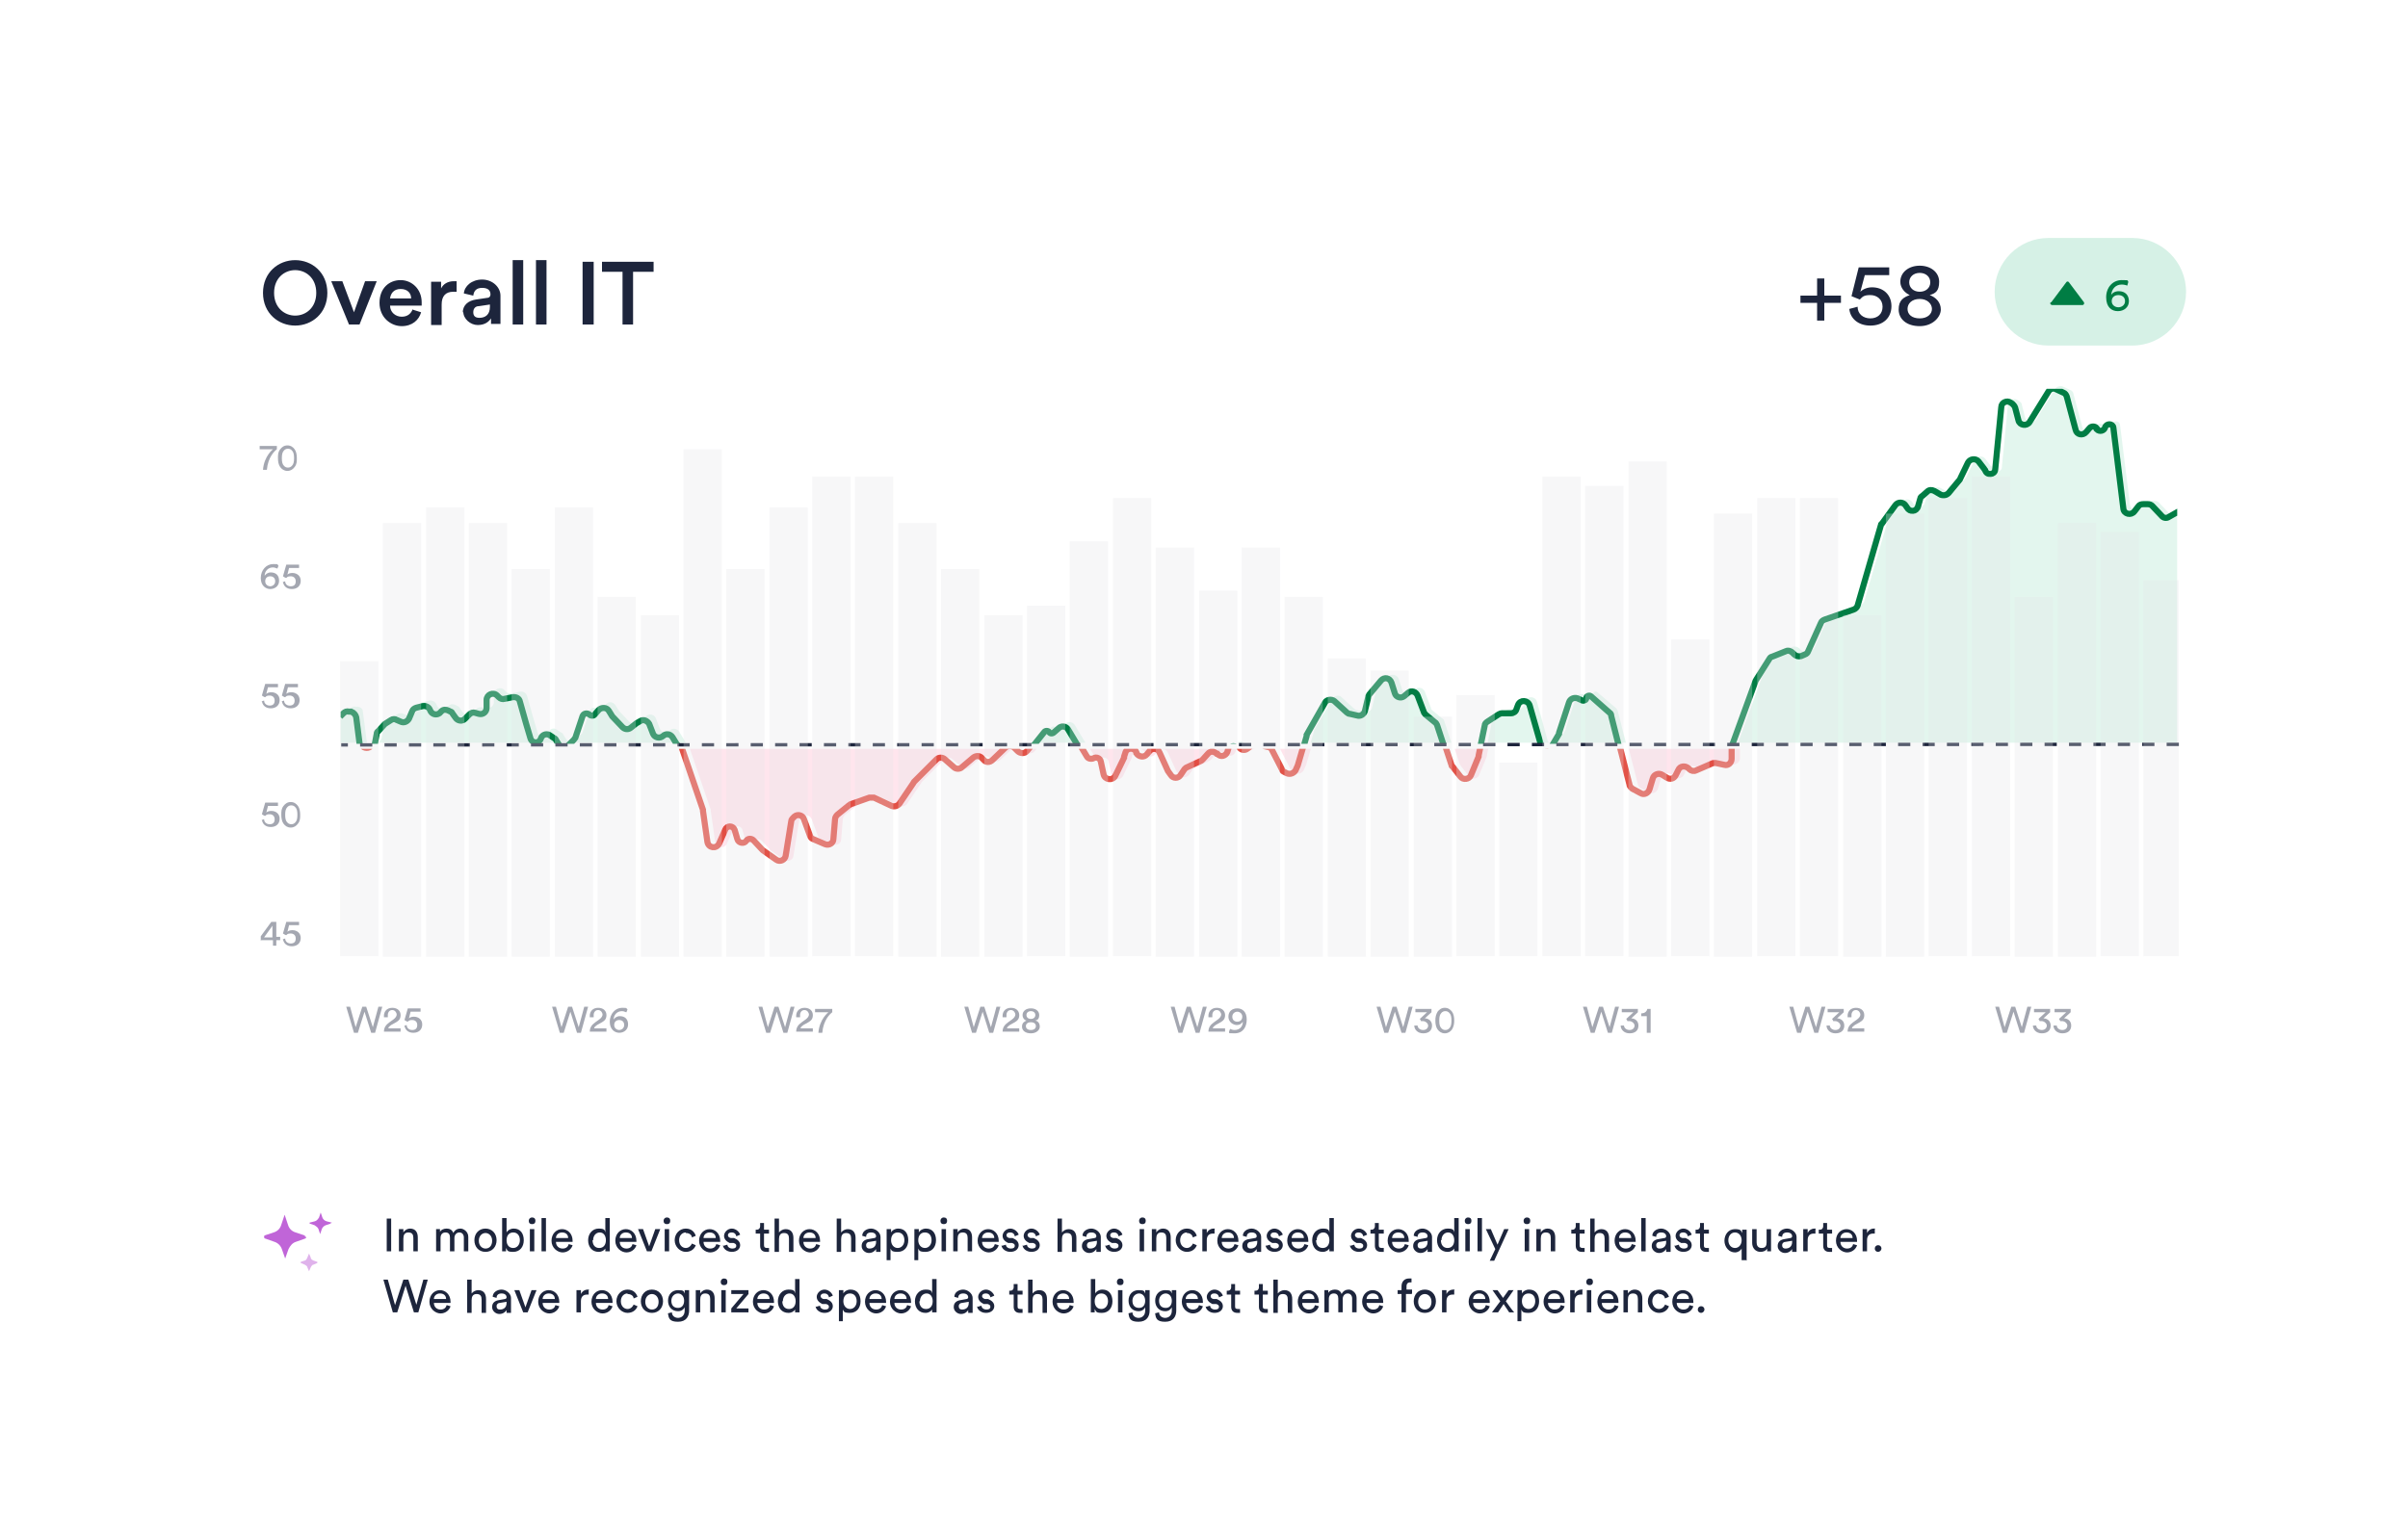 <?xml version="1.0" encoding="UTF-8"?>
<svg id="Layer_1" data-name="Layer 1" xmlns="http://www.w3.org/2000/svg" xmlns:xlink="http://www.w3.org/1999/xlink" version="1.1" viewBox="0 0 434 276">
  <defs>
    <style>
      .cls-1 {
        fill: #c065d8;
      }

      .cls-1, .cls-2, .cls-3, .cls-4, .cls-5, .cls-6, .cls-7, .cls-8, .cls-9, .cls-10, .cls-11 {
        stroke-width: 0px;
      }

      .cls-12 {
        clip-path: url(#clippath);
      }

      .cls-2, .cls-13, .cls-14, .cls-15 {
        fill: none;
      }

      .cls-13 {
        stroke: #1d253c;
        stroke-dasharray: 0 0 2.2 2.2;
        stroke-width: .6px;
      }

      .cls-3 {
        fill: #ff7ea5;
      }

      .cls-3, .cls-7, .cls-8, .cls-9, .cls-15 {
        isolation: isolate;
      }

      .cls-3, .cls-8 {
        opacity: .2;
      }

      .cls-4, .cls-11 {
        fill: #007d44;
      }

      .cls-5, .cls-7 {
        fill: #1d253c;
      }

      .cls-6 {
        fill: #d6f1e6;
      }

      .cls-16 {
        clip-path: url(#clippath-1);
      }

      .cls-17 {
        clip-path: url(#clippath-4);
      }

      .cls-18 {
        clip-path: url(#clippath-3);
      }

      .cls-19 {
        clip-path: url(#clippath-2);
      }

      .cls-20 {
        clip-path: url(#clippath-7);
      }

      .cls-21 {
        clip-path: url(#clippath-6);
      }

      .cls-22 {
        clip-path: url(#clippath-5);
      }

      .cls-23 {
        filter: url(#drop-shadow-1);
      }

      .cls-7 {
        opacity: .4;
      }

      .cls-8 {
        fill: #77d2ab;
      }

      .cls-24 {
        opacity: .5;
      }

      .cls-14 {
        stroke: #007d44;
      }

      .cls-14, .cls-15 {
        stroke-width: 1.1px;
      }

      .cls-9 {
        fill: #e2e4e7;
        opacity: .3;
      }

      .cls-10 {
        fill: #fff;
      }

      .cls-11 {
        fill-rule: evenodd;
      }

      .cls-15 {
        opacity: .8;
        stroke: #db2719;
        stroke-linecap: round;
      }
    </style>
    <filter id="drop-shadow-1" filterUnits="userSpaceOnUse">
      <feOffset dx="6" dy="6"/>
      <feGaussianBlur result="blur" stdDeviation="6"/>
      <feFlood flood-color="#000" flood-opacity=".2"/>
      <feComposite in2="blur" operator="in"/>
      <feComposite in="SourceGraphic"/>
    </filter>
    <clipPath id="clippath">
      <rect class="cls-2" x="23" y="23" width="382.6" height="229" rx="7.4" ry="7.4"/>
    </clipPath>
    <clipPath id="clippath-1">
      <rect class="cls-2" x="23" y="23" width="382.6" height="171"/>
    </clipPath>
    <clipPath id="clippath-2">
      <rect class="cls-2" x="363.2" y="44" width="6.7" height="5"/>
    </clipPath>
    <clipPath id="clippath-3">
      <rect class="cls-2" x="55.4" y="24.4" width="331" height="189.5"/>
    </clipPath>
    <clipPath id="clippath-4">
      <rect class="cls-2" x="55.4" y="63.5" width="695.6" height="64.4"/>
    </clipPath>
    <clipPath id="clippath-5">
      <rect class="cls-2" x="55.4" y="129" width="695.6" height="20.9"/>
    </clipPath>
    <clipPath id="clippath-6">
      <rect class="cls-2" x="55.3" y="64.1" width="696.2" height="64"/>
    </clipPath>
    <clipPath id="clippath-7">
      <rect class="cls-2" x="40.7" y="211.2" width="13.3" height="13.3"/>
    </clipPath>
  </defs>
  <g class="cls-23">
    <g class="cls-12">
      <g>
        <rect class="cls-10" x="23" y="23" width="382.6" height="229" rx="7.4" ry="7.4"/>
        <g class="cls-16">
          <g>
            <path class="cls-5" d="M43.4,46.8c0,2.7,1.9,4.1,3.8,4.1s3.8-1.4,3.8-4.1-1.9-4.1-3.8-4.1-3.8,1.4-3.8,4.1ZM41.4,46.8c0-3.7,2.8-5.9,5.8-5.9s5.8,2.2,5.8,5.9-2.8,5.9-5.8,5.9-5.8-2.2-5.8-5.9ZM61.9,44.7l-3.1,7.8h-1.9l-3.2-7.8h2l2.1,5.6,2-5.6h2ZM64.3,47.8h3.8c0-.9-.6-1.7-1.9-1.7s-1.8.9-1.9,1.7ZM68.3,49.8l1.6.5c-.4,1.4-1.6,2.5-3.5,2.5s-4-1.5-4-4.2,1.8-4.1,3.8-4.1,3.8,1.6,3.8,4,0,.6,0,.6h-5.7c0,1.2,1,2,2.1,2s1.7-.6,2-1.4ZM76.3,44.7v1.9c-.2,0-.4,0-.6,0-1.4,0-2.1.8-2.1,2.3v3.7h-1.9v-7.8h1.8v1.2c.4-.8,1.2-1.3,2.3-1.3s.4,0,.5,0ZM77.4,50.4c0-1.4,1-2.2,2.4-2.4l2-.3c.4,0,.6-.3.6-.6,0-.7-.4-1.2-1.5-1.2s-1.5.6-1.6,1.4l-1.7-.4c.1-1.3,1.4-2.5,3.3-2.5s3.3,1.4,3.3,2.9v3.9c0,.7,0,1.2,0,1.2h-1.7s0-.4,0-1c-.4.6-1.1,1.2-2.4,1.2s-2.6-1.1-2.6-2.4ZM80.4,51.3c1,0,1.9-.5,1.9-2v-.4l-2,.3c-.6,0-1,.4-1,1.1s.4,1,1.1,1ZM88.3,52.5h-1.9v-11.6h1.9v11.6ZM92.5,52.5h-1.9v-11.6h1.9v11.6ZM101,52.5h-2v-11.3h2v11.3ZM111.8,43h-3.7v9.5h-1.9v-9.5h-3.7v-1.8h9.3v1.8Z"/>
            <path class="cls-5" d="M318.5,47.3h3v-3.1h1.3v3.1h3v1.3h-3v3.2h-1.3v-3.2h-3v-1.3ZM327.3,49.7l1.5-.4c0,1.3,1,2.1,2.3,2.1s2.2-.8,2.2-2.1-1-2.1-2.2-2.1-1.4.3-1.9.8c-.5-.2-1-.4-1.5-.6l1.3-5.2h5.5v1.4h-4.4l-.8,3c.5-.5,1.3-.8,2.1-.8,2,0,3.5,1.3,3.5,3.4s-1.5,3.5-3.8,3.5-3.7-1.4-3.8-3.1ZM340,46.6c1.1,0,1.9-.7,1.9-1.7s-.8-1.7-1.9-1.7-1.9.7-1.9,1.7.8,1.7,1.9,1.7ZM340,51.4c1.4,0,2.2-.8,2.2-1.7s-.8-1.8-2.2-1.8-2.2.8-2.2,1.8.8,1.7,2.2,1.7ZM340,52.8c-2.4,0-3.8-1.3-3.8-3s.9-2.2,2-2.6c-.9-.4-1.7-1.3-1.7-2.4,0-1.7,1.5-2.9,3.5-2.9s3.5,1.2,3.5,2.9-.7,2.1-1.7,2.4c1.1.4,2,1.3,2,2.6s-1.4,3-3.8,3Z"/>
            <path class="cls-6" d="M363.2,36.9h15.1c5.3,0,9.7,4.3,9.7,9.7h0c0,5.3-4.3,9.7-9.7,9.7h-15.1c-5.3,0-9.7-4.3-9.7-9.7h0c0-5.3,4.3-9.7,9.7-9.7Z"/>
            <g class="cls-19">
              <path class="cls-11" d="M363.6,48.5c-.2.2,0,.5.3.5h5.4c.3,0,.4-.3.3-.5l-2.7-3.6c-.1-.2-.4-.2-.5,0l-2.7,3.6Z"/>
            </g>
            <path class="cls-4" d="M377.6,44.8l-.2.7c-.2-.1-.6-.2-1-.2-1.1,0-1.8.8-1.9,1.9.2-.4.7-.7,1.4-.7,1.1,0,1.8.7,1.8,1.8s-.9,1.8-2,1.8-2.1-.7-2.1-2.5,1.2-3.1,2.8-3.1.9.1,1.2.3ZM374.6,48.3c0,.7.6,1.1,1.2,1.1s1.2-.4,1.2-1.1-.5-1.1-1.2-1.1-1.2.4-1.2,1.1Z"/>
            <path class="cls-7" d="M43.9,74.4v.6c-.4.3-1.6,1.4-1.8,3.7h-.7c.2-2.5,1.8-3.7,1.8-3.7h-2.4v-.6h3.1ZM44.8,76.6c0,.7.1,1.1.4,1.4.2.2.4.3.7.3s.5-.1.7-.3c.3-.3.4-.7.4-1.4s-.1-1.1-.4-1.4c-.2-.2-.4-.3-.7-.3s-.5.1-.7.3c-.3.3-.4.7-.4,1.4ZM44.1,76.6c0-.6,0-1.1.4-1.6.3-.4.7-.7,1.3-.7s1,.3,1.3.7c.3.4.4,1,.4,1.6s0,1.1-.4,1.6c-.3.4-.7.7-1.3.7s-1-.3-1.3-.7c-.3-.4-.4-1-.4-1.6Z"/>
            <path class="cls-7" d="M44.2,96l-.2.5c-.2,0-.4-.2-.8-.2-.9,0-1.5.7-1.5,1.5.2-.3.6-.6,1.1-.6.9,0,1.5.5,1.5,1.5s-.8,1.5-1.6,1.5-1.7-.6-1.7-2,1-2.5,2.2-2.5.7,0,.9.2ZM41.8,98.8c0,.6.5.9.9.9s.9-.3.9-.9-.4-.9-.9-.9-.9.3-.9.9ZM44.8,99l.6-.2c0,.5.4.9,1,.9s.9-.3.9-.9-.4-.9-.9-.9-.6.1-.8.3c-.2,0-.4-.2-.6-.3l.6-2.1h2.3v.6h-1.8l-.3,1.2c.2-.2.5-.3.9-.3.8,0,1.5.5,1.5,1.4s-.6,1.5-1.6,1.5-1.5-.6-1.6-1.3Z"/>
            <path class="cls-7" d="M41,120.5l.6-.2c0,.5.4.9,1,.9s.9-.3.9-.9-.4-.9-.9-.9-.6.1-.8.3c-.2,0-.4-.2-.6-.3l.6-2.1h2.3v.6h-1.8l-.3,1.2c.2-.2.5-.3.9-.3.8,0,1.5.5,1.5,1.4s-.6,1.5-1.6,1.5-1.5-.6-1.6-1.3ZM44.6,120.5l.6-.2c0,.5.4.9,1,.9s.9-.3.9-.9-.4-.9-.9-.9-.6.1-.8.3c-.2,0-.4-.2-.6-.3l.6-2.1h2.3v.6h-1.8l-.3,1.2c.2-.2.5-.3.9-.3.8,0,1.5.5,1.5,1.4s-.6,1.5-1.6,1.5-1.5-.6-1.6-1.3Z"/>
            <path class="cls-7" d="M41,141.9l.6-.2c0,.5.4.9,1,.9s.9-.3.9-.9-.4-.9-.9-.9-.6.1-.8.3c-.2,0-.4-.2-.6-.3l.6-2.1h2.3v.6h-1.8l-.3,1.2c.2-.2.5-.3.9-.3.8,0,1.5.5,1.5,1.4s-.6,1.5-1.6,1.5-1.5-.6-1.6-1.3ZM45.4,140.9c0,.7.1,1.1.4,1.4.2.2.4.3.7.3s.5-.1.7-.3c.3-.3.4-.7.4-1.4s-.1-1.1-.4-1.4c-.2-.2-.4-.3-.7-.3s-.5.1-.7.3c-.3.3-.4.7-.4,1.4ZM44.7,140.9c0-.6,0-1.1.4-1.6.3-.4.7-.7,1.3-.7s1,.3,1.3.7c.3.4.4,1,.4,1.6s0,1.1-.4,1.6c-.3.4-.7.7-1.3.7s-1-.3-1.3-.7c-.3-.4-.4-1-.4-1.6Z"/>
            <path class="cls-7" d="M41,163.6v-.8l1.9-2.6h.9v2.7h.7v.6h-.7v1h-.6v-1h-2.1ZM43.1,163v-2.1l-1.5,2.1h1.5ZM44.8,163.4l.6-.2c0,.5.4.9,1,.9s.9-.3.9-.9-.4-.9-.9-.9-.6.1-.8.3c-.2,0-.4-.2-.6-.3l.6-2.1h2.3v.6h-1.8l-.3,1.2c.2-.2.5-.3.9-.3.8,0,1.5.5,1.5,1.4s-.6,1.5-1.6,1.5-1.5-.6-1.6-1.3Z"/>
            <g class="cls-18">
              <g>
                <g class="cls-17">
                  <path class="cls-8" d="M56,121.9l-.4.5c-.1.2-.2.4-.2.7v57.7c0,.6.5,1.1,1.1,1.1h693.4c.6,0,1.1-.5,1.1-1.1v-39.1c0-.9-1.1-1.2-1.6-.5-.4.6-1.3.4-1.6-.3v-.4c-.3-.3-.5-.6-.9-.7l-1.3-.4c-.2,0-.5-.2-.6-.4l-.9-1.4c-.5-.7-1.5-.6-1.9.1l-1.3,2.6c-.4.8-1.5.8-2,0l-1.2-2.3-1.8-4.2c-.4-.9-1.8-.8-2,.2-.2,1-1.6,1.1-2,.2l-1.9-4.6c-.3-.8-1.4-.9-1.9-.3l-1,1.2c0,0-.1.2-.2.3l-1.9,4.7c-.3.8-1.4.9-1.9.3l-.2-.2c-.4-.5-1.2-.5-1.6,0-.4.7-1.4.6-1.7-.2l-.8-2.3c-.3-.8-1.4-.9-1.8-.2-.5.8-1.8.5-1.9-.4l-.8-5.6c0-.7-.8-1.1-1.4-.9l-.7.2c-.2,0-.3.1-.4.3l-1.4,1.4c-.1.1-.2.3-.3.4l-1.1,3.3c-.3.8-1.3,1-1.8.4l-.6-.6c-.4-.4-1.1-.4-1.5,0-.6.7-1.7.4-1.8-.5v-.8c-.1-.2-.2-.4-.4-.6l-1.4-1.7c0-.1-.2-.2-.2-.4l-.5-1.6c-.2-.6-.8-.9-1.3-.7l-2.4.6c-.5.1-.9,0-1.2-.5l-1-1.6c-.3-.5-1-.7-1.5-.4l-1.5.9c-.6.3-1.3,0-1.6-.5l-.3-.6c0-.2-.2-.4-.4-.5l-1.6-1.1c-.6-.4-1.4-.1-1.7.6l-.8,2.2c0,.2-.2.4-.4.5l-.8.7c-.1.1-.3.2-.5.2l-1.6.2c-.2,0-.5.2-.6.3l-2.4,2.5-1.8,1.8-.3.4c-.6.7-1.7.4-1.9-.5l-.8-3.8c0,0,0-.1,0-.2l-1.3-3.1-1.6-4.1c-.1-.3-.3-.5-.6-.6l-.7-.3c-.6-.3-1.3,0-1.5.7l-.5,1.6c-.3,1-1.7,1.1-2.1,0l-.6-1.7c0,0,0-.1,0-.2l-2.1-3.7c0,0,0-.1,0-.2l-1-2.6c-.2-.6-1.2-.6-1.3,0-.2.7-1.2.7-1.4,0l-.7-3.9-.8-2.7c0,0,0-.2-.1-.3l-2.1-3.4-1.9-2.4c-.4-.6-1.2-.6-1.7,0l-.4.4c-.5.5-1.3.5-1.7-.1l-2.8-4.2-1.6-3.3c-.3-.6-1.1-.8-1.7-.4l-2,1.6-1.7,1.3c-.3.3-.8.3-1.2.1l-2.1-1.1c-.6-.3-1.4,0-1.6.7l-2.6,9.5c0,.2-.2.5-.4.6l-1.8,1.3c-.7.5-1.6,0-1.7-.7l-1-5-1.6-7c-.2-1-1.6-1.2-2.1-.3l-1.5,2.9c-.1.3-.4.4-.6.5l-2.2.8c-.3.1-.5.3-.7.6l-1,2.5c0,.1-.1.3-.2.4l-3.7,3.5c-.1.1-.2.2-.2.4l-.9,2.2c-.3.8-1.4.9-1.9.2l-.5-.8c0,0-.1-.2-.1-.2l-1.7-4.3c0,0,0-.1,0-.2l-.9-1.4c-.4-.6-1.3-.7-1.8,0l-.5.7c-.4.5-1.1.5-1.5,0,0,0-.1-.2-.2-.3l-.7-2.3c0-.2-.2-.4-.4-.6l-1.4-1c-.6-.4-1.5,0-1.7.7l-.9,4.5c0,.2,0,.3-.2.4l-.4.6c-.5.7-1.6.6-1.9-.3l-3.3-9.2c0,0,0-.1,0-.2l-.6-3.6c-.1-.7-.8-1.1-1.4-.9h-.5c-.3.3-.7.2-1,0l-1.1-.8c-.2-.1-.3-.3-.4-.5l-.5-1.3c-.2-.5-.7-.8-1.2-.7-.5,0-1-.2-1.2-.6l-.5-1.1c-.4-.8-1.5-.9-2,0v.3c-.2.2-.4.3-.5.4l-1.9,1.2c0,0-.1,0-.2.1l-2,1.9c0,0-.2.2-.2.3l-.6,1.4c-.3.6-1.1.8-1.7.4l-.7-.5-2.2-1.4-2.1-1.4c-.4-.2-.8-.2-1.2,0l-1.9,1.2c-.1,0-.2.2-.3.3l-1.5,2.4c0,.1-.1.2-.2.4l-.8,4.1c0,.1,0,.3-.1.4l-1.2,1.8c0,0,0,.1-.1.1l-1.2,1.3c-.5.5-1.4.5-1.7-.1l-.5-.7c0,0,0-.2-.1-.3l-.8-2.8c0-.1-.1-.3-.2-.4l-2.4-3.2c0-.1-.2-.2-.3-.3l-1.8-1.2c-.6-.4-1.3-.1-1.6.5l-1.7,4c0,0,0,.1,0,.2l-.7,2.7c-.2.9-1.5,1.1-2,.3l-.8-1.2c0,0,0-.2-.1-.3l-.6-1.8c-.3-.9-1.5-1-2-.3l-1.7,2.7c-.3.5-1,.7-1.5.4l-1.9-1.1c-.4-.3-1-.2-1.3.2l-.7.7c-.3.3-.7.4-1.1.3l-1.2-.3c-.5-.1-1,.1-1.3.6l-.7,1.4c-.3.5-1.1.5-1.3,0-.3-.7-1.3-.5-1.4.2l-.6,4.4c0,0,0,.2,0,.3-.3.8-1.4.8-1.9,0l-.2-.4c-.5-.9-1.8-.7-2,.3l-.5,2.3c-.1.5-.5.8-1,.9l-2.2.2c-.3,0-.6.2-.8.5l-.4.7c-.3.5-1,.7-1.5.3l-.8-.5c-.7-.4-1.5,0-1.7.7l-.6,3c-.2.8-1.2,1-1.7.4,0,0,0,0-.1-.1l-1-.9c-.6-.5-1.5-.3-1.8.4l-2.9,7.4c0,.2-.5.2-.5,0s-.2-.3-.4-.2l-3.4,2.4c-.1,0-.2.2-.3.3l-3.3,5.6c0,.1-.1.2-.1.4l-1.2,7.3c0,.3-.3.6-.6.8l-3.3,1.7c-.2,0-.3.2-.4.3l-1.6,2.4c-.4.6-1.3.6-1.8,0l-.2-.3c-.1-.1-.2-.3-.2-.5l-1.7-11.9c0,0,0-.2,0-.2l-2.3-6.1c-.3-.8-1.4-1-1.9-.3l-1.3,1.8c0,.1-.1.2-.2.4l-.2.7c-.3,1.1-1.8,1.1-2.1,0l-.3-.9-2.9-9.5c-.3-.9-1.4-1.1-1.9-.4l-3.4,4.4c-.1.1-.2.3-.2.5l-.7,4.5c0,.6-.7,1.1-1.4.9l-.9-.2c-.4,0-.7-.4-.8-.8l-1.5-5.2c0-.3-.3-.6-.6-.7l-1.4-.7c-.2-.1-.4-.3-.5-.6l-1.4-3.4c-.1-.3-.4-.5-.7-.6l-2.2-.7c-.3-.1-.5-.3-.7-.6l-.7-1.6c-.4-.9-1.6-.9-2,0l-1.4,2.8c-.1.2-.3.4-.6.5l-2.5,1c-.4.2-.7.5-.7,1l-.3,7.8c0,.8-.8,1.3-1.6,1l-1.2-.5c-.3-.1-.5-.4-.6-.7l-1.8-5.5c-.2-.5-.8-.7-1.2-.5-.5.3-1,0-1.2-.4l-.7-2.2c-.2-.7-1.3-.8-1.5,0,0,0,0,.1,0,.2l-1,5.6c-.1.7-1,.9-1.4.4-.1-.1-.2-.3-.2-.5l-2.1-13.8c0-.2-.1-.4-.3-.6l-3.1-3.4c-.1-.2-.2-.4-.3-.6l-.6-3.5c-.1-.7-.9-1.1-1.6-.8l-.8.4c0,0-.1,0-.2.1l-1.7,1.3c-.2.2-.6.1-.7-.2-.2-.4-.8-.3-.9.1l-.3,1.5c-.1.6-.8.8-1.3.4-.2-.2-.6-.3-.8-.2l-2.5,1.1c0,0-.1,0-.2,0l-3.7.9c-.4,0-.7.3-.8.7l-.4,1.2c-.1.4-.5.7-.9.7l-2.6.2c-.6,0-1.1-.4-1.2-1l-1.2-15.6c0-.4-.2-.7-.6-.9l-3.4-1.9c-.3-.2-.7-.2-1,0l-4.2,2.1c0,0-.2,0-.3,0l-4.2.8c-.6.1-1.1-.2-1.3-.8l-.8-2.6c-.2-.5-.7-.9-1.2-.8l-2.7.5c-.2,0-.4.1-.5.2l-3.3,2.6s0,0-.1,0l-2.3,1.3c-.4.2-1,.2-1.3-.2l-1.7-1.8c-.2-.2-.5-.3-.8-.3h-.8c-.3,0-.7.2-.9.4l-.7.9c-.6.8-1.8.5-2-.5l-1.8-14.5c-.1-.8-1.3-.9-1.5,0-.1.6-.9.8-1.3.3v-.2c-.5-.4-1.1-.4-1.5,0l-.6.7c-.6.7-1.7.4-1.9-.4l-1.6-6c0-.3-.3-.6-.6-.7l-1.3-.6c-.5-.2-1.1,0-1.4.4l-3.4,5.5c-.5.8-1.8.6-2-.3l-.6-2.3c0-.3-.2-.5-.5-.7l-.3-.2c-.7-.4-1.6,0-1.7.8l-1.1,11.3c0,1-1.5,1.1-1.8.1,0-.1,0-.2-.2-.3l-1-1.3c-.5-.6-1.5-.5-1.9.2l-1.4,2.9c0,0,0,.2-.1.2l-2,2.4c-.3.4-.9.5-1.4.3l-1.2-.7c-.4-.2-.9-.2-1.2.1l-.9.7c-.2.1-.3.3-.4.5l-.4,1.4c-.3.9-1.6,1-2,.2l-.2-.3c-.4-.7-1.4-.8-1.9-.1l-2.4,3.2c0,.1-.1.2-.2.3l-4.2,14.4c-.1.3-.4.6-.7.7l-5.2,1.8c-.3,0-.5.3-.7.6l-2.3,5.1c-.1.3-.3.5-.6.6l-.7.3c-.4.2-.9,0-1.2-.3l-.3-.3c-.3-.3-.8-.4-1.2-.3l-2.5,1c-.2,0-.4.2-.5.4l-2.4,3.8c0,0,0,.1-.1.2l-4.3,11.8c0,.1,0,.2,0,.4v2.3c0,.7-.7,1.2-1.3,1.1l-1.4-.3c-.2,0-.5,0-.7,0l-3,1.3c-.4.2-.9,0-1.2-.2l-.2-.2c-.5-.5-1.4-.4-1.8.3l-.5,1c-.3.6-1.1.8-1.6.4l-.8-.5c-.6-.4-1.5-.1-1.7.6l-.6,2c-.2.7-1,1-1.6.7l-1.5-.8c-.3-.1-.4-.4-.5-.7l-3.3-12.9c0-.2-.2-.4-.3-.6l-3.4-2.9c-.3-.3-.8,0-.8.4s-.3.6-.7.4l-.9-.4c-.6-.2-1.3,0-1.5.7l-1.8,5.4c0,0,0,.1,0,.2l-1.3,2.2c-.5.8-1.7.7-2-.3l-1.9-6.9c-.3-1-1.7-1.1-2.1-.1l-.3.8c-.2.4-.6.7-1,.7h-1.6c-.2,0-.4,0-.6.2l-2,1.3c-.2.2-.4.4-.5.7l-1.2,5.8c0,0,0,.1,0,.2l-1.4,3.4c-.3.8-1.4.9-1.9.2l-1.4-1.8c0,0-.1-.2-.2-.3l-2.5-7.6c0-.2-.2-.4-.4-.5l-1.7-1.4c-.2-.1-.3-.3-.3-.5l-1.1-2.9c-.3-.7-1.1-.9-1.7-.5l-.7.6c-.6.5-1.5.2-1.7-.5l-.6-1.9c-.3-.8-1.3-1-1.9-.4l-2.1,2.5c-.1.1-.2.3-.2.5l-.6,2.5c-.1.6-.8,1-1.4.8l-1.3-.3c-.2,0-.3-.1-.5-.2l-2.3-2.1c-.5-.5-1.3-.3-1.7.3l-3.3,5.7c0,0,0,.1,0,.2l-1.7,5.8-.4.9c-.3.6-1,.9-1.6.5l-.4-.2c-.2-.1-.3-.3-.4-.4l-1.8-3.5c-.1-.3-.4-.5-.7-.6l-2.1-.5c-.3,0-.7,0-.9.2l-.8.6c-.5.4-1.3.2-1.5-.4-.3-.8-1.5-.8-1.8,0l-.3,1c-.3.8-1.2,1-1.8.4h-.1c-.5-.5-1.2-.5-1.6,0l-.9,1c-.1.1-.2.2-.4.3l-2.6,1.2c-.2,0-.3.2-.4.4l-.6.9c-.5.6-1.4.6-1.8,0l-.5-.7-1.5-3.3c-.3-.7-1.3-.9-1.8-.3l-.5.6c-.5.6-1.5.5-1.8-.2v-.2c-.6-.9-1.9-.7-2.2.2l-.2.6c0,0,0,.1,0,.2l-1.6,3.3c-.5.9-1.9.8-2.1-.3l-.5-2.3c-.1-.6-.8-.9-1.3-.6-.4.2-.9.1-1.2-.3l-3.3-5.5c-.4-.6-1.2-.7-1.7-.2l-.8.7c-.3.2-.7.2-.9,0-.2-.3-.7-.3-.9,0l-3.2,4c-.4.5-1.2.6-1.7,0l-.6-.6c-.4-.5-1.1-.5-1.6,0l-2.3,2.2c-.5.4-1.2.4-1.6,0l-.3-.3c-.4-.5-1.1-.5-1.6-.1l-2,1.7c-.4.4-1.1.4-1.5,0l-1.6-1.4c-.4-.4-1.1-.4-1.5,0l-4.1,4.1s0,.1-.1.2l-2.5,3.7c-.3.4-.9.6-1.4.4l-3.2-1.5c-.3-.1-.6-.1-.8,0l-3.4,1.2c-.1,0-.2,0-.3.2l-2.1,1.7c-.2.2-.4.5-.4.8l-.3,3.6c0,.8-.8,1.2-1.5.9l-2.1-.9c-.3-.1-.5-.4-.6-.6l-1.1-3c-.3-.7-1.1-1-1.7-.5l-.2.2c-.2.2-.4.4-.4.7l-1,6.2c-.1.8-1.1,1.2-1.7.7l-2.4-1.7c0,0-.1-.1-.2-.2l-1.4-1.5c-.4-.4-1.1-.4-1.4,0-.4.6-1.4.4-1.6-.3l-.5-1.7c-.2-.8-1.4-.9-1.7,0l-1.1,2.5c-.5,1-1.9.8-2.1-.3l-.8-5.6c0,0,0-.1,0-.2l-3.9-11.4c0,0,0-.2-.1-.2l-1.4-2.3c-.4-.6-1.2-.7-1.7-.2h0c-.6.6-1.5.4-1.8-.4l-.7-1.8c-.2-.6-1-.9-1.6-.5l-.7.4-1,.8c-.4.4-1.1.3-1.5-.1l-1.9-2c0,0,0-.1-.1-.2l-.5-.8c-.4-.6-1.3-.7-1.7-.1l-.7.8c-.3.3-.8.3-1,0-.4-.4-1-.2-1.2.3l-1.3,3.9c0,.2-.2.3-.3.4l-1,1c-.5.5-1.3.4-1.7-.2l-.5-.8c0-.1-.2-.3-.3-.3l-.9-.6c-.6-.4-1.3,0-1.5.6-.3,1-1.6,1-1.9,0l-.8-2.7-1.1-3.9c-.2-.6-.7-.9-1.3-.8l-1.5.3c-.4,0-.8,0-1-.3l-.3-.3c-.7-.7-1.9-.2-1.9.8v1.4c0,.7-.7,1.2-1.4,1.1l-.7-.2c-.4,0-.8,0-1,.3l-.8.8c-.5.5-1.3.4-1.7-.2l-.5-.7c-.1-.2-.2-.3-.4-.4l-.4-.2c-.4-.2-.9-.2-1.2.1l-.5.4c-.6.5-1.5.2-1.7-.5h0c-.2-.6-.8-.9-1.3-.8l-1.2.3c-.3,0-.6.3-.7.6l-.6,1.3c-.3.5-.9.8-1.5.5l-.7-.3c-.3-.2-.7-.1-1,0l-1.1.7c0,0-.2.1-.2.2l-1,1.1c-.1.1-.2.3-.3.5l-.3,1.6c0,.1,0,.2-.1.4l-.6.9c-.3.6-1.1.7-1.6.3h0c-.2-.2-.4-.4-.4-.7l-.7-5.4c0-.5-.4-.8-.9-.9h-.3c-.4-.1-.8,0-1.1.4Z"/>
                </g>
                <g class="cls-22">
                  <g>
                    <path class="cls-3" d="M57.4,121.5h-.7c-.2-.2-.3-.1-.4,0-.3.3-.8,0-.8-.3V44.8c0-.6.5-1.1,1.1-1.1h693.4c.6,0,1.1.5,1.1,1.1v93.9c0,.2,0,.5-.2.7l-1.2,1.6c-.5.7-1.6.5-1.9-.3h0c-.1-.4-.4-.7-.7-.8l-1.3-.4c-.2,0-.5-.2-.6-.4l-.9-1.4c-.5-.7-1.5-.6-1.9.1l-1.3,2.6c-.4.8-1.5.8-2,0l-1.2-2.3-1.8-4.2c-.4-.9-1.8-.8-2,.2-.2,1-1.6,1.1-2,.2l-1.9-4.6c-.3-.8-1.4-.9-1.9-.3l-1,1.2c0,0-.1.2-.2.3l-1.9,4.7c-.3.8-1.4.9-1.9.3l-.2-.2c-.4-.5-1.2-.5-1.6,0-.4.7-1.4.6-1.7-.2l-.8-2.3c-.3-.8-1.4-.9-1.8-.2-.5.8-1.8.5-1.9-.4l-.8-5.6c0-.7-.8-1.1-1.4-.9l-.7.2c-.2,0-.3.1-.4.3l-1.4,1.4c-.1.1-.2.3-.3.4l-1.1,3.3c-.3.8-1.3,1-1.8.4l-.6-.6c-.4-.4-1.1-.4-1.5,0-.6.7-1.7.4-1.8-.5v-.8c-.1-.2-.2-.4-.4-.6l-1.4-1.7c0-.1-.2-.2-.2-.4l-.5-1.6c-.2-.6-.8-.9-1.3-.7l-2.4.6c-.5.1-.9,0-1.2-.5l-1-1.6c-.3-.5-1-.7-1.5-.4l-1.5.9c-.6.3-1.3,0-1.6-.5l-.3-.6c0-.2-.2-.4-.4-.5l-1.6-1.1c-.6-.4-1.4-.1-1.7.6l-.8,2.2c0,.2-.2.4-.4.5l-.8.7c-.1.1-.3.2-.5.2l-1.6.2c-.2,0-.5.2-.6.3l-2.4,2.5-1.8,1.8-.3.4c-.6.7-1.7.4-1.9-.5l-.8-3.8c0,0,0-.1,0-.2l-1.3-3.1-.9-2.2c-.3-.9-1.6-.9-2,0l-1.1,2.2c0,0,0,.1,0,.2l-.4,1.3c-.3,1.1-1.9,1-2.1-.1l-.9-5.6c0-.1,0-.3-.1-.4l-2.1-3.6c0,0,0-.1,0-.2l-1-2.6c-.2-.6-1.2-.6-1.3,0-.2.7-1.2.7-1.4,0l-.7-3.9-.8-2.7c0,0,0-.2-.1-.3l-2.1-3.4-1.9-2.4c-.4-.6-1.2-.6-1.7,0l-.4.4c-.5.5-1.3.5-1.7-.1l-2.8-4.2-1.6-3.3c-.3-.6-1.1-.8-1.7-.4l-2,1.6-1.7,1.3c-.3.3-.8.3-1.2.1l-2.1-1.1c-.6-.3-1.4,0-1.6.7l-2.6,9.5c0,.2-.2.5-.4.6l-1.8,1.3c-.7.5-1.6,0-1.7-.7l-1-5-1.6-7c-.2-1-1.6-1.2-2.1-.3l-1.5,2.9c-.1.3-.4.4-.6.5l-2.2.8c-.3.1-.5.3-.7.6l-1,2.5c0,.1-.1.3-.2.4l-3.7,3.5c-.1.1-.2.2-.2.4l-.9,2.2c-.3.8-1.4.9-1.9.2l-.5-.8c0,0-.1-.2-.1-.2l-1.7-4.3c0,0,0-.1,0-.2l-.9-1.4c-.4-.6-1.3-.7-1.8,0l-.5.7c-.4.5-1.1.5-1.5,0,0,0-.1-.2-.2-.3l-.7-2.3c0-.2-.2-.4-.4-.6l-1.4-1c-.6-.4-1.5,0-1.7.7l-.9,4.5c0,.2,0,.3-.2.4l-.4.6c-.5.7-1.6.6-1.9-.3l-3.3-9.2c0,0,0-.1,0-.2l-.6-3.6c-.1-.7-.8-1.1-1.4-.9h-.5c-.3.3-.7.2-1,0l-1.1-.8c-.2-.1-.3-.3-.4-.5l-.5-1.3c-.2-.5-.7-.8-1.2-.7-.5,0-1-.2-1.2-.6l-.5-1.1c-.4-.8-1.5-.9-2,0v.3c-.2.2-.4.3-.5.4l-1.9,1.2c0,0-.1,0-.2.1l-2,1.9c0,0-.2.2-.2.3l-.6,1.4c-.3.6-1.1.8-1.7.4l-.7-.5-2.2-1.4-2.1-1.4c-.4-.2-.8-.2-1.2,0l-1.9,1.2c-.1,0-.2.2-.3.3l-1.5,2.4c0,.1-.1.2-.2.4l-.8,4.1c0,.1,0,.3-.1.4l-1.2,1.8c0,0,0,.1-.1.1l-1.2,1.3c-.5.5-1.4.5-1.7-.1l-.5-.7c0,0,0-.2-.1-.3l-.8-2.8c0-.1-.1-.3-.2-.4l-2.4-3.2c0-.1-.2-.2-.3-.3l-1.8-1.2c-.6-.4-1.3-.1-1.6.5l-1.7,4c0,0,0,.1,0,.2l-.7,2.7c-.2.9-1.5,1.1-2,.3l-.8-1.2c0,0,0-.2-.1-.3l-.6-1.8c-.3-.9-1.5-1-2-.3l-1.7,2.7c-.3.5-1,.7-1.5.4l-1.9-1.1c-.4-.3-1-.2-1.3.2l-.7.7c-.3.3-.7.4-1.1.3l-1.2-.3c-.5-.1-1,.1-1.3.6l-.7,1.4c-.3.5-1.1.5-1.3,0-.3-.7-1.3-.5-1.4.2l-.6,4.4c0,0,0,.2,0,.3-.3.8-1.4.8-1.9,0l-.2-.4c-.5-.9-1.8-.7-2,.3l-.5,2.3c-.1.5-.5.8-1,.9l-2.2.2c-.3,0-.6.2-.8.5l-.4.7c-.3.5-1,.7-1.5.3l-.8-.5c-.7-.4-1.5,0-1.7.7l-.6,3c-.2.8-1.2,1-1.7.4,0,0,0,0-.1-.1l-1-.9c-.6-.5-1.5-.3-1.8.4l-2.9,7.4c0,.2-.5.2-.5,0s-.2-.3-.4-.2l-3.4,2.4c-.1,0-.2.2-.3.3l-3.3,5.6c0,.1-.1.2-.1.4l-1.2,7.3c0,.3-.3.6-.6.8l-3.3,1.7c-.2,0-.3.2-.4.3l-1.6,2.4c-.4.6-1.3.6-1.8,0l-.2-.3c-.1-.1-.2-.3-.2-.5l-1.7-11.9c0,0,0-.2,0-.2l-2.3-6.1c-.3-.8-1.4-1-1.9-.3l-1.3,1.8c0,.1-.1.2-.2.4l-.2.7c-.3,1.1-1.8,1.1-2.1,0l-.3-.9-2.9-9.5c-.3-.9-1.4-1.1-1.9-.4l-3.4,4.4c-.1.1-.2.3-.2.5l-.7,4.5c0,.6-.7,1.1-1.4.9l-.9-.2c-.4,0-.7-.4-.8-.8l-1.5-5.2c0-.3-.3-.6-.6-.7l-1.4-.7c-.2-.1-.4-.3-.5-.6l-1.4-3.4c-.1-.3-.4-.5-.7-.6l-2.2-.7c-.3-.1-.5-.3-.7-.6l-.7-1.6c-.4-.9-1.6-.9-2,0l-1.4,2.8c-.1.2-.3.4-.6.5l-2.5,1c-.4.2-.7.5-.7,1l-.3,7.8c0,.8-.8,1.3-1.6,1l-1.2-.5c-.3-.1-.5-.4-.6-.7l-1.8-5.5c-.2-.5-.8-.7-1.2-.5-.5.3-1,0-1.2-.4l-.7-2.2c-.2-.7-1.3-.8-1.5,0,0,0,0,.1,0,.2l-1,5.6c-.1.7-1,.9-1.4.4-.1-.1-.2-.3-.2-.5l-2.1-13.8c0-.2-.1-.4-.3-.6l-3.1-3.4c-.1-.2-.2-.4-.3-.6l-.6-3.5c-.1-.7-.9-1.1-1.6-.8l-.8.4c0,0-.1,0-.2.1l-1.7,1.3c-.2.2-.6.1-.7-.2-.2-.4-.8-.3-.9.1l-.3,1.5c-.1.6-.8.8-1.3.4-.2-.2-.6-.3-.8-.2l-2.5,1.1c0,0-.1,0-.2,0l-3.7.9c-.4,0-.7.3-.8.7l-.4,1.2c-.1.4-.5.7-.9.7l-2.6.2c-.6,0-1.1-.4-1.2-1l-1.2-15.6c0-.4-.2-.7-.6-.9l-3.4-1.9c-.3-.2-.7-.2-1,0l-4.2,2.1c0,0-.2,0-.3,0l-4.2.8c-.6.1-1.1-.2-1.3-.8l-.8-2.6c-.2-.5-.7-.9-1.2-.8l-2.7.5c-.2,0-.4.1-.5.2l-3.3,2.6s0,0-.1,0l-2.3,1.3c-.4.2-1,.2-1.3-.2l-1.7-1.8c-.2-.2-.5-.3-.8-.3h-.8c-.3,0-.7.2-.9.4l-.7.9c-.6.8-1.8.5-2-.5l-1.8-14.5c-.1-.8-1.3-.9-1.5,0-.1.6-.9.8-1.3.3v-.2c-.5-.4-1.1-.4-1.5,0l-.6.7c-.6.7-1.7.4-1.9-.4l-1.6-6c0-.3-.3-.6-.6-.7l-1.3-.6c-.5-.2-1.1,0-1.4.4l-3.4,5.5c-.5.8-1.8.6-2-.3l-.6-2.3c0-.3-.2-.5-.5-.7l-.3-.2c-.7-.4-1.6,0-1.7.8l-1.1,11.3c0,1-1.5,1.1-1.8.1,0-.1,0-.2-.2-.3l-1-1.3c-.5-.6-1.5-.5-1.9.2l-1.4,2.9c0,0,0,.2-.1.2l-2,2.4c-.3.4-.9.5-1.4.3l-1.2-.7c-.4-.2-.9-.2-1.2.1l-.9.7c-.2.1-.3.3-.4.5l-.4,1.4c-.3.9-1.6,1-2,.2l-.2-.3c-.4-.7-1.4-.8-1.9-.1l-2.4,3.2c0,.1-.1.2-.2.3l-4.2,14.4c-.1.3-.4.6-.7.7l-5.2,1.8c-.3,0-.5.3-.7.6l-2.3,5.1c-.1.3-.3.5-.6.6l-.7.3c-.4.2-.9,0-1.2-.3l-.3-.3c-.3-.3-.8-.4-1.2-.3l-2.5,1c-.2,0-.4.2-.5.4l-2.4,3.8c0,0,0,.1-.1.2l-4.3,11.8c0,.1,0,.3,0,.4v2.3c0,.7-.7,1.2-1.3,1.1l-1.4-.3c-.2,0-.5,0-.7,0l-3,1.3c-.4.2-.9,0-1.2-.2l-.2-.2c-.5-.5-1.4-.4-1.8.3l-.5,1c-.3.6-1.1.8-1.6.4l-.8-.5c-.6-.4-1.5-.1-1.7.6l-.6,2c-.2.7-1,1-1.6.7l-1.5-.8c-.3-.1-.4-.4-.5-.7l-3.3-12.9c0-.2-.2-.4-.3-.6l-3.4-2.9c-.3-.3-.8,0-.8.4s-.3.6-.7.4l-.9-.4c-.6-.2-1.3,0-1.5.7l-1.8,5.4c0,0,0,.1,0,.2l-1.3,2.2c-.5.8-1.7.7-2-.3l-1.9-6.9c-.3-1-1.7-1.1-2.1-.1l-.3.8c-.2.4-.6.7-1,.7h-1.6c-.2,0-.4,0-.6.2l-2,1.3c-.2.2-.4.4-.5.7l-1.2,5.8c0,0,0,.1,0,.2l-1.4,3.4c-.3.8-1.4.9-1.9.2l-1.4-1.8c0,0-.1-.2-.2-.3l-2.5-7.6c0-.2-.2-.4-.4-.5l-1.7-1.4c-.2-.1-.3-.3-.3-.5l-1.1-2.9c-.3-.7-1.1-.9-1.7-.5l-.7.6c-.6.5-1.5.2-1.7-.5l-.6-1.9c-.3-.8-1.3-1-1.9-.4l-2.1,2.5c-.1.1-.2.3-.2.5l-.6,2.5c-.1.6-.8,1-1.4.8l-1.3-.3c-.2,0-.3-.1-.5-.2l-2.3-2.1c-.5-.5-1.3-.3-1.7.3l-3.3,5.7c0,0,0,.1,0,.2l-1.7,5.8-.4.9c-.3.6-1,.9-1.6.5l-.4-.2c-.2-.1-.3-.3-.4-.4l-1.8-3.5c-.1-.3-.4-.5-.7-.6l-2.1-.5c-.3,0-.7,0-.9.2l-.8.6c-.5.4-1.3.2-1.5-.4-.3-.8-1.5-.8-1.8,0l-.3,1c-.3.8-1.2,1-1.8.4h-.1c-.5-.5-1.2-.5-1.6,0l-.9,1c-.1.1-.2.2-.4.3l-2.6,1.2c-.2,0-.3.2-.4.4l-.6.9c-.5.6-1.4.6-1.8,0l-.5-.7-1.5-3.3c-.3-.7-1.3-.9-1.8-.3l-.5.6c-.5.6-1.5.5-1.8-.2v-.2c-.6-.9-1.9-.7-2.2.2l-.2.6c0,0,0,.1,0,.2l-1.6,3.3c-.5.9-1.9.8-2.1-.3l-.5-2.3c-.1-.6-.8-.9-1.3-.6-.4.2-.9.1-1.2-.3l-3.3-5.5c-.4-.6-1.2-.7-1.7-.2l-.8.7c-.3.2-.7.2-.9,0-.2-.3-.7-.3-.9,0l-3.2,4c-.4.5-1.2.6-1.7,0l-.6-.6c-.4-.5-1.1-.5-1.6,0l-2.3,2.2c-.5.4-1.2.4-1.6,0l-.3-.3c-.4-.5-1.1-.5-1.6-.1l-2,1.7c-.4.4-1.1.4-1.5,0l-1.6-1.4c-.4-.4-1.1-.4-1.5,0l-4.1,4.1s0,.1-.1.2l-2.5,3.7c-.3.4-.9.6-1.4.4l-3.2-1.5c-.3-.1-.6-.1-.8,0l-3.4,1.2c-.1,0-.2,0-.3.2l-2.1,1.7c-.2.2-.4.5-.4.8l-.3,3.6c0,.8-.8,1.2-1.5.9l-2.1-.9c-.3-.1-.5-.4-.6-.6l-1.1-3c-.3-.7-1.1-1-1.7-.5l-.2.2c-.2.2-.4.4-.4.7l-1,6.2c-.1.8-1.1,1.2-1.7.7l-2.4-1.7c0,0-.1-.1-.2-.2l-1.4-1.5c-.4-.4-1.1-.4-1.4,0-.4.6-1.4.4-1.6-.3l-.5-1.7c-.2-.8-1.4-.9-1.7,0l-1.1,2.5c-.5,1-1.9.8-2.1-.3l-.8-5.6c0,0,0-.1,0-.2l-3.9-11.4c0,0,0-.2-.1-.2l-1.4-2.3c-.4-.6-1.2-.7-1.7-.2h0c-.6.6-1.5.4-1.8-.4l-.7-1.8c-.2-.6-1-.9-1.6-.5l-.7.4-1,.8c-.4.4-1.1.3-1.5-.1l-1.9-2c0,0,0-.1-.1-.2l-.5-.8c-.4-.6-1.3-.7-1.7-.1l-.7.8c-.3.3-.8.3-1,0-.4-.4-1-.2-1.2.3l-1.3,3.9c0,.2-.2.3-.3.4l-1,1c-.5.5-1.3.4-1.7-.2l-.5-.8c0-.1-.2-.3-.3-.3l-.9-.6c-.6-.4-1.3,0-1.5.6-.3,1-1.6,1-1.9,0l-.8-2.7-1.1-3.9c-.2-.6-.7-.9-1.3-.8l-1.5.3c-.4,0-.8,0-1-.3l-.3-.3c-.7-.7-1.9-.2-1.9.8v1.4c0,.7-.7,1.2-1.4,1.1l-.7-.2c-.4,0-.8,0-1,.3l-.8.8c-.5.5-1.3.4-1.7-.2l-.5-.7c-.1-.2-.2-.3-.4-.4l-.4-.2c-.4-.2-.9-.2-1.2.1l-.5.4c-.6.5-1.5.2-1.7-.5h0c-.2-.6-.8-.9-1.3-.8l-1.2.3c-.3,0-.6.3-.7.6l-.6,1.3c-.3.5-.9.8-1.5.5l-.7-.3c-.3-.2-.7-.1-1,0l-1.1.7c0,0-.2.1-.2.2l-1,1.1c-.1.1-.2.3-.3.5l-.3,1.6c0,.1,0,.2-.1.4l-.6.9c-.3.6-1.1.7-1.6.3h0c-.2-.2-.4-.4-.4-.7l-.7-5.4c0-.5-.4-.8-.9-.9Z"/>
                    <path class="cls-15" d="M55.4,122.4l.6-.6c.3-.3.6-.4,1-.3h.4c.5.2.8.5.9,1l.7,5.4c0,.3.2.5.4.7h0c.5.4,1.3.3,1.6-.3l.6-.9c0-.1.1-.2.1-.4l.3-1.6c0-.2.1-.4.3-.5l1-1.1c0,0,.1-.1.2-.2l1.1-.7c.3-.2.7-.2,1,0l.7.3c.5.3,1.2,0,1.5-.5l.6-1.3c.1-.3.4-.5.7-.6l1.2-.3c.6-.1,1.1.2,1.3.7h0c.3.8,1.1,1,1.7.6l.5-.4c.3-.3.8-.3,1.2-.1l.4.2c.2,0,.3.2.4.4l.5.7c.4.6,1.2.7,1.7.2l.8-.8c.3-.3.7-.4,1-.3l.7.2c.7.2,1.4-.3,1.4-1.1v-1.4c0-1,1.2-1.5,1.9-.8l.3.3c.3.3.7.4,1,.3l1.5-.3c.6-.1,1.2.2,1.3.8l1.1,3.9.8,2.7c.3,1,1.6,1,1.9,0h0c.2-.6.9-.9,1.5-.6l.9.6c.1,0,.3.2.3.3l.5.8c.4.6,1.2.7,1.7.2l1-1c.1-.1.2-.3.3-.4l1.3-3.9c.2-.5.8-.6,1.2-.3h0c.3.3.8.3,1,0l.7-.8c.5-.5,1.4-.5,1.7.1l.5.8c0,0,0,.1.1.2l1.9,2c.4.4,1,.5,1.5.1l1-.8.7-.4c.6-.3,1.3,0,1.6.5l.7,1.8c.3.7,1.2.9,1.8.4h0c.5-.5,1.3-.4,1.7.2l1.4,2.3c0,0,0,.1.1.2l3.9,11.4c0,0,0,.1,0,.2l.8,5.6c.2,1.1,1.6,1.3,2.1.3l1.1-2.5h0c.3-.8,1.4-.8,1.7,0l.5,1.7c.2.7,1.2.9,1.6.3h0c.3-.5,1-.5,1.4,0l1.4,1.5c0,0,.1.1.2.2l2.4,1.7c.7.5,1.6,0,1.7-.7l1-6.2c0-.3.2-.5.4-.7l.2-.2c.6-.5,1.5-.2,1.7.5l1.1,3c.1.3.3.5.6.6l2.1.9c.7.3,1.5-.2,1.5-.9l.3-3.6c0-.3.2-.6.4-.8l2.1-1.7c0,0,.2-.1.3-.2l3.4-1.2c.3,0,.6,0,.8,0l3.2,1.5c.5.2,1.1,0,1.4-.4l2.5-3.7c0,0,0-.1.1-.2l4.1-4.1c.4-.4,1.1-.4,1.5,0l1.6,1.4c.4.4,1.1.4,1.5,0l2-1.7c.5-.4,1.2-.4,1.6.1l.3.3c.4.5,1.1.5,1.6,0l2.3-2.2c.4-.4,1.2-.4,1.6,0l.6.6c.5.5,1.3.5,1.7,0l3.2-4c.2-.3.7-.3.9,0h0c.2.3.6.3.9,0l.8-.7c.5-.5,1.3-.4,1.7.2l3.3,5.5c.2.4.8.5,1.2.3h0c.5-.3,1.2,0,1.3.6l.5,2.3c.2,1,1.6,1.2,2.1.3l1.6-3.3c0,0,0-.1,0-.2l.2-.6c.2-1,1.6-1.1,2-.2v.2c.5.7,1.4.8,1.9.2l.5-.6c.5-.6,1.5-.5,1.8.3l1.5,3.3.5.7c.4.7,1.4.7,1.8,0l.6-.9c.1-.2.3-.3.4-.4l2.6-1.2c.1,0,.3-.2.4-.3l.9-1c.4-.5,1.1-.5,1.6,0h.1c.6.7,1.5.4,1.8-.3l.3-1c.3-.8,1.5-.9,1.8,0h0c.2.6,1,.8,1.5.4l.8-.6c.3-.2.6-.3.9-.2l2.1.5c.3,0,.6.3.7.6l1.8,3.5c0,.2.2.3.4.4l.4.2c.6.3,1.3,0,1.6-.5l.4-.9,1.7-5.8c0,0,0-.2,0-.2l3.3-5.7c.3-.6,1.2-.7,1.7-.3l2.3,2.1c.1.1.3.2.5.2l1.3.3c.6.2,1.2-.2,1.4-.8l.6-2.5c0-.2.1-.3.2-.5l2.1-2.5c.6-.7,1.6-.5,1.9.4l.6,1.9c.2.7,1.1,1,1.7.5l.7-.6c.6-.5,1.4-.2,1.7.5l1.1,2.9c0,.2.2.3.3.5l1.7,1.4c.2.1.3.3.4.5l2.5,7.6c0,.1,0,.2.2.3l1.4,1.8c.5.7,1.6.5,1.9-.2l1.4-3.4c0,0,0-.1,0-.2l1.2-5.8c0-.3.2-.5.5-.7l2-1.3c.2-.1.4-.2.6-.2h1.6c.5,0,.9-.3,1-.7l.3-.8c.4-1,1.8-.9,2.1.1l1.9,6.9c.3.9,1.5,1.1,2,.3l1.3-2.2c0,0,0-.1,0-.2l1.8-5.4c.2-.6.9-.9,1.5-.7l.9.4c.3.1.7-.1.7-.4h0c0-.4.5-.6.8-.4l3.4,2.9c.2.1.3.3.3.6l3.3,12.9c0,.3.3.5.5.7l1.5.8c.6.4,1.4,0,1.6-.7l.6-2c.2-.7,1.1-1,1.7-.6l.8.5c.6.4,1.3.2,1.6-.4l.5-1c.3-.7,1.2-.8,1.8-.3l.2.2c.3.3.8.4,1.2.2l3-1.3c.2,0,.5-.1.7,0l1.4.3c.7.2,1.3-.4,1.3-1.1v-2.3c0-.1,0-.3,0-.4l4.3-11.8c0,0,0-.1.1-.2l2.4-3.8c.1-.2.3-.3.5-.4l2.5-1c.4-.2.9,0,1.2.3l.3.3c.3.3.8.4,1.2.3l.7-.3c.3-.1.5-.3.6-.6l2.3-5.1c.1-.3.4-.5.7-.6l5.2-1.8c.3-.1.6-.4.7-.7l4.2-14.4c0-.1,0-.2.2-.3l2.4-3.2c.5-.7,1.5-.6,1.9.1l.2.3c.5.9,1.7.8,2-.2l.4-1.4c0-.2.2-.4.4-.5l.9-.7c.3-.3.8-.3,1.2-.1l1.2.7c.5.2,1,.1,1.4-.3l2-2.4c0,0,.1-.1.1-.2l1.4-2.9c.4-.7,1.4-.8,1.9-.2l1,1.3c0,0,.1.2.2.3h0c.3,1,1.7.8,1.8-.1l1.1-11.3c0-.8,1-1.3,1.7-.8l.3.2c.2.2.4.4.5.7l.6,2.3c.2.9,1.5,1.1,2,.3l3.4-5.5c.3-.5.9-.7,1.4-.4l1.3.6c.3.1.5.4.6.7l1.6,6c.2.9,1.3,1.1,1.9.4l.6-.7c.3-.4,1-.4,1.3,0v.2c.5.5,1.3.3,1.5-.3h0c.2-.8,1.4-.8,1.5,0l1.8,14.5c.1,1,1.4,1.3,2,.5l.7-.9c.2-.3.5-.4.9-.4h.8c.3,0,.6.1.8.3l1.7,1.8c.3.4.9.5,1.3.2l2.3-1.3s0,0,.1,0l3.3-2.6c.1-.1.3-.2.5-.2l2.7-.5c.6,0,1.1.2,1.2.8l.8,2.6c.2.5.7.9,1.3.8l4.2-.8c0,0,.2,0,.3,0l4.2-2.1c.3-.2.7-.2,1,0l3.4,1.9c.3.2.5.5.6.9l1.2,15.6c0,.6.6,1.1,1.2,1l2.6-.2c.4,0,.8-.3.9-.7l.4-1.2c.1-.3.4-.6.8-.7l3.7-.9c0,0,.1,0,.2,0l2.5-1.1c.3-.1.6,0,.8.2h0c.4.4,1.1.2,1.3-.4l.3-1.5c0-.4.7-.5.9-.1h0c.1.3.5.3.7.2l1.7-1.3c0,0,.1,0,.2-.1l.8-.4c.7-.3,1.4,0,1.6.8l.6,3.5c0,.2.1.4.3.6l3.1,3.4c.1.2.2.4.3.6l2.1,13.8c0,.2.1.3.2.5h0c.5.5,1.3.3,1.4-.4l1-5.6c0,0,0-.1,0-.2h0c.3-.7,1.3-.7,1.5,0l.7,2.2c.2.5.8.7,1.2.4h0c.5-.3,1,0,1.2.5l1.8,5.5c0,.3.3.5.6.7l1.2.5c.7.3,1.5-.2,1.6-1l.3-7.8c0-.4.3-.8.7-1l2.5-1c.2,0,.5-.3.6-.5l1.4-2.8c.4-.8,1.6-.8,2,0l.7,1.6c.1.3.4.5.7.6l2.2.7c.3.1.5.3.7.6l1.4,3.4c.1.2.3.5.5.6l1.4.7c.3.1.5.4.6.7l1.5,5.2c.1.4.4.7.8.8l.9.2c.6.2,1.3-.3,1.4-.9l.7-4.5c0-.2.1-.4.2-.5l3.4-4.4c.5-.7,1.7-.5,1.9.4l2.9,9.5.3.9c.3,1.1,1.8,1.1,2.1,0l.2-.7c0-.1,0-.3.2-.4l1.3-1.8c.5-.7,1.6-.5,1.9.3l2.3,6.1c0,0,0,.2,0,.2l1.7,11.9c0,.2,0,.4.2.5l.2.3c.5.6,1.4.6,1.8,0l1.6-2.4c.1-.1.2-.3.4-.3l3.3-1.7c.3-.2.5-.5.6-.8l1.2-7.3c0-.1,0-.3.1-.4l3.3-5.6c0-.1.2-.2.3-.3l3.4-2.4c.2-.1.4,0,.4.2h0c0,.3.4.3.5,0l2.9-7.4c.3-.7,1.2-.9,1.8-.4l1,.9s0,0,.1.1h0c.5.7,1.5.4,1.7-.4l.6-3c.2-.8,1-1.1,1.7-.7l.8.5c.5.3,1.2.2,1.5-.3l.4-.7c.2-.3.5-.5.8-.5l2.2-.2c.5,0,.9-.4,1-.9l.5-2.3c.2-1,1.6-1.2,2-.3l.2.4c.4.8,1.5.7,1.9,0h0c0,0,0-.2,0-.3l.6-4.4c0-.7,1.1-.9,1.4-.2h0c.3.5,1.1.5,1.3,0l.7-1.4c.2-.5.8-.7,1.3-.6l1.2.3c.4,0,.8,0,1.1-.3l.7-.7c.4-.4.9-.4,1.3-.2l1.9,1.1c.5.3,1.2.1,1.5-.4l1.7-2.7c.5-.8,1.7-.6,2,.3l.6,1.8c0,0,0,.2.1.3l.8,1.2c.5.8,1.8.6,2-.3l.7-2.7c0,0,0-.1,0-.2l1.7-4c.3-.6,1-.9,1.6-.5l1.8,1.2c.1,0,.2.2.3.3l2.4,3.2c0,.1.1.2.2.4l.8,2.8c0,.1,0,.2.1.3l.5.7c.4.6,1.3.7,1.7.1l1.2-1.3s0,0,.1-.1l1.2-1.8c0-.1.1-.2.1-.4l.8-4.1c0-.1,0-.3.2-.4l1.5-2.4c0-.1.2-.2.3-.3l1.9-1.2c.4-.2.8-.2,1.2,0l2.1,1.4,2.2,1.4.7.5c.6.4,1.4.2,1.7-.4l.6-1.4c0-.1.1-.2.2-.3l2-1.9c0,0,.1,0,.2-.1l1.9-1.2c.2-.1.3-.2.4-.4v-.3c.6-.8,1.7-.8,2.1,0l.5,1.1c.2.5.7.7,1.2.6h0c.5-.1,1.1.2,1.2.7l.5,1.3c0,.2.2.4.4.5l1.1.8c.3.2.7.3,1,.2h.5c.6-.3,1.3,0,1.4.7l.6,3.6c0,0,0,.1,0,.2l3.3,9.2c.3.8,1.4,1,1.9.3l.4-.6c0-.1.2-.3.2-.4l.9-4.5c.2-.8,1-1.1,1.7-.7l1.4,1c.2.1.4.3.4.6l.7,2.3c0,.1.1.2.2.3h0c.4.5,1.1.5,1.5,0l.5-.7c.5-.6,1.4-.5,1.8,0l.9,1.4c0,0,0,.1,0,.2l1.7,4.3c0,0,0,.2.1.2l.5.8c.5.7,1.6.6,1.9-.2l.9-2.2c0-.1.1-.3.2-.4l3.7-3.5c.1-.1.2-.2.2-.4l1-2.5c.1-.3.4-.5.7-.6l2.2-.8c.3,0,.5-.3.6-.5l1.5-2.9c.5-.9,1.8-.7,2.1.3l1.6,7,1,5c.2.8,1.1,1.1,1.7.7l1.8-1.3c.2-.1.4-.4.4-.6l2.6-9.5c.2-.7,1-1,1.6-.7l2.1,1.1c.4.2.9.2,1.2-.1l1.7-1.3,2-1.6c.6-.4,1.4-.3,1.7.4l1.6,3.3,2.8,4.2c.4.6,1.3.7,1.7.1l.4-.4c.5-.5,1.3-.5,1.7,0l1.9,2.4,2.1,3.4c0,0,0,.2.1.3l.8,2.7.7,3.9c.1.7,1.2.8,1.4,0h0c.2-.7,1.1-.7,1.3,0l1,2.6c0,0,0,.1,0,.2l2.1,3.6c0,.1.1.2.1.4l.9,5.6c.2,1.2,1.8,1.2,2.1.1l.4-1.3c0,0,0-.1,0-.2l1.1-2.2c.4-.9,1.7-.8,2,0l.9,2.2,1.3,3.1c0,0,0,.1,0,.2l.8,3.8c.2.9,1.4,1.2,1.9.5l.3-.4,1.8-1.8,2.4-2.5c.2-.2.4-.3.6-.3l1.6-.2c.2,0,.4-.1.5-.2l.8-.7c.2-.1.3-.3.4-.5l.8-2.2c.2-.7,1.1-1,1.7-.6l1.6,1.1c.2.1.3.3.4.5l.3.6c.3.6,1,.9,1.6.5l1.5-.9c.5-.3,1.2-.1,1.5.4l1,1.6c.3.4.7.6,1.2.5l2.4-.6c.6-.1,1.1.2,1.3.7l.5,1.6c0,.1.1.3.2.4l1.4,1.7c.1.2.2.4.3.6v.8c.2.9,1.3,1.2,1.9.5h0c.4-.5,1.1-.5,1.5,0l.6.6c.6.6,1.6.4,1.8-.4l1.1-3.3c0-.2.1-.3.3-.4l1.4-1.4c.1-.1.3-.2.4-.3l.7-.2c.6-.2,1.3.2,1.4.9l.8,5.6c.1.9,1.4,1.2,1.9.4h0c.5-.7,1.5-.6,1.8.2l.8,2.3c.3.8,1.3.9,1.7.2h0c.4-.6,1.2-.6,1.6,0l.2.2c.5.7,1.6.5,1.9-.3l1.9-4.7c0,0,0-.2.2-.3l1-1.2c.5-.7,1.6-.5,1.9.3l1.9,4.6c.4.9,1.8.8,2-.2h0c.2-1,1.6-1.1,2-.2l1.8,4.2,1.2,2.3c.4.8,1.6.8,2,0l1.3-2.6c.4-.8,1.4-.8,1.9-.1l.9,1.4c.1.2.3.4.6.4l1.3.4c.3.1.6.4.7.7h0c.3.9,1.4,1.1,1.9.4l1.4-1.9"/>
                  </g>
                </g>
                <g class="cls-21">
                  <path class="cls-14" d="M55.3,123.2l.6-.6c.3-.3.6-.4,1-.3h.4c.5.2.8.6.9,1l.7,5.5c0,.3.2.5.4.7h0c.5.4,1.3.3,1.6-.3l.6-.9c0-.1.1-.2.1-.4l.3-1.6c0-.2.1-.4.3-.5l1-1.1c0,0,.1-.1.2-.2l1.1-.7c.3-.2.7-.2,1,0l.7.3c.6.3,1.2,0,1.5-.5l.6-1.4c.1-.3.4-.5.7-.6l1.2-.3c.6-.1,1.1.2,1.3.7h0c.3.8,1.1,1,1.7.6l.4-.4c.3-.3.8-.3,1.2-.1l.4.2c.2,0,.3.2.4.4l.5.7c.4.6,1.2.7,1.7.2l.8-.8c.3-.3.7-.4,1-.3l.7.2c.7.2,1.4-.3,1.4-1.1v-1.4c0-1,1.2-1.5,1.9-.8l.3.3c.3.3.7.4,1,.3l1.5-.3c.6-.1,1.2.2,1.3.8l1.1,3.9.8,2.7c.3,1,1.6,1,1.9,0h0c.2-.6.9-.9,1.5-.6l.9.6c.1,0,.3.2.3.3l.5.8c.4.6,1.2.7,1.7.2l1-1c.1-.1.2-.3.3-.4l1.3-3.9c.2-.5.8-.6,1.2-.3h0c.3.3.8.3,1,0l.7-.8c.5-.5,1.4-.5,1.8.1l.5.8c0,0,0,.1.1.2l1.9,2c.4.4,1,.5,1.5.1l1-.8.7-.4c.6-.4,1.3,0,1.6.5l.7,1.8c.3.7,1.2.9,1.8.4h0c.5-.5,1.3-.4,1.7.2l1.4,2.3c0,0,0,.1.1.2l3.9,11.5c0,0,0,.1,0,.2l.8,5.6c.2,1.1,1.6,1.3,2.1.3l1.1-2.5h0c.3-.8,1.4-.8,1.7,0l.5,1.7c.2.7,1.2.9,1.6.3h0c.3-.5,1-.5,1.4,0l1.4,1.5c0,0,.1.1.2.2l2.4,1.7c.7.5,1.6,0,1.7-.7l1-6.3c0-.3.2-.5.4-.7l.2-.2c.6-.5,1.5-.2,1.7.5l1.1,3c.1.3.3.5.6.6l2.1.9c.7.3,1.5-.2,1.5-.9l.3-3.6c0-.3.2-.6.4-.8l2.1-1.7c0,0,.2-.1.3-.2l3.4-1.2c.3,0,.6,0,.8,0l3.2,1.5c.5.2,1.1,0,1.4-.4l2.5-3.7c0,0,0-.1.1-.2l4.1-4.1c.4-.4,1.1-.4,1.5,0l1.6,1.4c.4.4,1.1.4,1.5,0l2-1.8c.5-.4,1.2-.4,1.6.1l.3.3c.4.5,1.2.5,1.6,0l2.3-2.3c.4-.4,1.2-.4,1.6,0l.6.6c.5.5,1.3.5,1.7,0l3.2-4c.2-.3.7-.3.9,0h0c.2.3.6.3.9,0l.8-.7c.5-.5,1.3-.4,1.7.2l3.3,5.5c.2.4.8.5,1.2.3h0c.5-.3,1.2,0,1.3.6l.5,2.3c.2,1,1.6,1.2,2.1.3l1.6-3.3c0,0,0-.1,0-.2l.2-.6c.2-1,1.6-1.1,2-.2v.2c.5.7,1.4.8,1.9.2l.5-.6c.5-.6,1.5-.5,1.8.3l1.5,3.3.5.7c.4.7,1.4.7,1.8,0l.6-.9c.1-.2.3-.3.4-.4l2.6-1.2c.1,0,.3-.2.4-.3l.9-1c.4-.5,1.1-.5,1.6,0h.1c.6.7,1.5.4,1.8-.3l.3-1c.3-.9,1.5-.9,1.8,0h0c.2.6,1,.8,1.5.4l.8-.6c.3-.2.6-.3.9-.2l2.1.5c.3,0,.6.3.7.6l1.8,3.5c0,.2.2.3.4.4l.4.2c.6.3,1.3,0,1.6-.5l.4-.9,1.7-5.9c0,0,0-.2,0-.2l3.3-5.8c.3-.6,1.2-.7,1.7-.3l2.3,2.1c.1.1.3.2.5.2l1.3.3c.6.2,1.2-.2,1.4-.8l.6-2.5c0-.2.1-.3.2-.5l2.1-2.5c.6-.7,1.6-.5,1.9.4l.6,1.9c.2.7,1.1,1,1.7.5l.7-.6c.6-.5,1.4-.2,1.7.5l1.1,2.9c0,.2.2.3.3.5l1.7,1.4c.2.1.3.3.4.5l2.5,7.6c0,.1,0,.2.2.3l1.4,1.8c.5.7,1.6.5,1.9-.2l1.4-3.4c0,0,0-.1,0-.2l1.2-5.8c0-.3.2-.5.5-.7l2-1.3c.2-.1.4-.2.6-.2h1.6c.5,0,.9-.3,1-.7l.3-.8c.4-1,1.8-.9,2.1.1l2,7c.3.9,1.5,1.1,2,.3l1.3-2.2c0,0,0-.1,0-.2l1.8-5.5c.2-.6.9-.9,1.5-.7l.9.4c.3.1.7-.1.7-.4h0c0-.4.5-.6.8-.4l3.4,3c.2.1.3.3.3.6l3.3,13c0,.3.3.5.5.7l1.5.8c.6.4,1.4,0,1.6-.7l.6-2.1c.2-.7,1.1-1.1,1.7-.6l.8.5c.5.4,1.3.2,1.6-.4l.5-1c.3-.7,1.2-.8,1.8-.3l.2.2c.3.3.8.4,1.2.2l3-1.3c.2,0,.5-.1.7,0l1.4.3c.7.2,1.3-.4,1.3-1.1v-2.3c0-.1,0-.3,0-.4l4.3-11.8c0,0,0-.1.1-.2l2.4-3.8c.1-.2.3-.4.5-.4l2.5-1c.4-.2.9,0,1.2.3l.3.3c.3.3.8.4,1.2.3l.7-.3c.3-.1.5-.3.6-.6l2.3-5.1c.1-.3.4-.5.7-.6l5.2-1.8c.3-.1.6-.4.7-.7l4.2-14.5c0-.1,0-.2.2-.3l2.4-3.3c.5-.7,1.5-.6,1.9.1l.2.3c.5.9,1.7.8,2-.2l.4-1.4c0-.2.2-.4.4-.5l.9-.8c.3-.3.8-.3,1.2-.1l1.2.7c.5.2,1,.1,1.4-.3l2-2.4c0,0,.1-.1.1-.2l1.4-2.9c.4-.7,1.4-.8,1.9-.2l1,1.3c0,0,.1.2.2.3h0c.3,1,1.7.8,1.8-.1l1.1-11.3c0-.8,1-1.3,1.7-.8l.3.2c.2.2.4.4.5.7l.6,2.3c.2.9,1.5,1.1,2,.3l3.4-5.5c.3-.5.9-.7,1.4-.4l1.3.6c.3.1.5.4.6.7l1.6,6c.2.9,1.3,1.1,1.9.4l.6-.7c.3-.4,1-.4,1.3,0v.2c.5.5,1.3.3,1.5-.3h0c.2-.8,1.4-.8,1.5,0l1.8,14.6c.1,1,1.4,1.3,2,.5l.7-.9c.2-.3.5-.4.9-.4h.8c.3,0,.6.1.8.3l1.7,1.8c.3.4.9.5,1.3.2l2.3-1.3s0,0,.1,0l3.3-2.6c.1-.1.3-.2.5-.2l2.7-.5c.6,0,1.1.2,1.2.8l.8,2.7c.2.5.7.9,1.3.8l4.2-.8c0,0,.2,0,.3,0l4.2-2.1c.3-.2.7-.2,1,0l3.4,1.9c.3.2.5.5.6.9l1.2,15.7c0,.6.6,1.1,1.2,1l2.6-.2c.4,0,.8-.3.9-.7l.4-1.2c.1-.3.4-.6.8-.7l3.8-.9c0,0,.1,0,.2,0l2.5-1.1c.3-.1.6,0,.8.2h0c.4.4,1.1.2,1.3-.4l.3-1.5c0-.4.7-.5.9-.1h0c.1.3.5.4.7.2l1.7-1.3c0,0,.1,0,.2-.1l.8-.4c.7-.3,1.4,0,1.6.8l.6,3.5c0,.2.1.4.3.6l3.1,3.4c.1.2.2.4.3.6l2.1,13.9c0,.2.1.3.2.5h0c.5.5,1.3.3,1.4-.4l1-5.7c0,0,0-.1,0-.2h0c.3-.7,1.3-.7,1.6,0l.7,2.2c.2.5.8.7,1.2.4h0c.5-.3,1,0,1.2.5l1.8,5.6c0,.3.3.5.6.7l1.2.5c.7.3,1.5-.2,1.6-1l.3-7.9c0-.4.3-.8.7-1l2.5-1c.3,0,.5-.3.6-.5l1.4-2.8c.4-.8,1.6-.8,2,0l.7,1.6c.1.3.4.5.7.6l2.2.7c.3.1.5.3.7.6l1.4,3.4c.1.2.3.5.5.6l1.4.7c.3.1.5.4.6.7l1.5,5.3c.1.4.4.7.8.8l.9.2c.6.2,1.3-.3,1.4-.9l.7-4.5c0-.2.1-.4.2-.5l3.4-4.4c.5-.7,1.7-.5,1.9.3l2.9,9.6.3.9c.3,1.1,1.8,1.1,2.1,0l.2-.7c0-.1,0-.2.2-.4l1.3-1.8c.5-.7,1.6-.5,1.9.3l2.3,6.1c0,0,0,.2,0,.2l1.7,11.9c0,.2,0,.4.2.5l.2.3c.5.6,1.4.6,1.8,0l1.6-2.4c.1-.1.2-.3.4-.3l3.3-1.7c.3-.2.5-.5.6-.8l1.2-7.4c0-.1,0-.3.1-.4l3.3-5.6c0-.1.2-.2.3-.3l3.4-2.4c.2-.1.4,0,.4.2h0c0,.3.4.3.5,0l2.9-7.5c.3-.7,1.2-.9,1.8-.4l1,.9s0,0,.1.1h0c.5.7,1.5.4,1.7-.4l.6-3c.2-.8,1-1.1,1.7-.7l.8.5c.5.4,1.2.2,1.6-.3l.4-.7c.2-.3.5-.5.8-.5l2.2-.2c.5,0,.9-.4,1-.9l.5-2.3c.2-1,1.6-1.2,2-.3l.2.4c.4.8,1.5.7,1.9,0h0c0,0,0-.2,0-.3l.6-4.5c0-.7,1.1-.9,1.4-.2h0c.3.5,1.1.5,1.3,0l.7-1.4c.2-.5.8-.7,1.3-.6l1.2.3c.4.1.8,0,1.1-.3l.7-.7c.4-.4.9-.4,1.3-.2l1.9,1.1c.5.3,1.2.1,1.5-.4l1.7-2.7c.5-.8,1.7-.6,2,.3l.6,1.8c0,0,0,.2.1.3l.8,1.2c.5.8,1.8.6,2-.3l.7-2.7c0,0,0-.1,0-.2l1.7-4c.3-.6,1-.9,1.6-.5l1.8,1.2c.1,0,.2.2.3.3l2.4,3.2c0,.1.1.2.2.4l.8,2.8c0,.1,0,.2.1.3l.5.7c.4.6,1.3.7,1.8.1l1.2-1.3s0,0,.1-.1l1.2-1.9c0-.1.1-.2.1-.4l.8-4.2c0-.1,0-.3.1-.4l1.5-2.4c0-.1.2-.2.3-.3l1.9-1.2c.4-.2.8-.2,1.2,0l2.1,1.4,2.2,1.4.7.5c.6.4,1.4.3,1.7-.4l.6-1.4c0-.1.1-.2.2-.3l2-1.9c0,0,.1,0,.2-.1l1.9-1.2c.2-.1.3-.2.4-.4v-.3c.6-.8,1.7-.8,2.1,0l.5,1.1c.2.5.7.7,1.2.6h0c.5-.1,1.1.2,1.2.7l.5,1.3c0,.2.2.4.4.5l1.1.8c.3.2.7.3,1,.2h.5c.6-.3,1.3,0,1.4.7l.6,3.6c0,0,0,.1,0,.2l3.3,9.2c.3.8,1.4,1,1.9.3l.4-.6c0-.1.2-.3.2-.4l.9-4.5c.2-.8,1-1.1,1.7-.7l1.4,1c.2.1.4.3.4.6l.7,2.3c0,.1,0,.2.2.3h0c.4.5,1.1.5,1.5,0l.5-.7c.5-.6,1.4-.6,1.8,0l.9,1.4c0,0,0,.1,0,.2l1.7,4.4c0,0,0,.2.1.2l.5.8c.5.7,1.6.6,1.9-.2l.9-2.2c0-.1.1-.3.2-.4l3.7-3.6c.1-.1.2-.2.2-.4l1.1-2.5c.1-.3.4-.5.7-.6l2.2-.8c.3,0,.5-.3.6-.5l1.5-2.9c.5-.9,1.8-.7,2.1.3l1.6,7.1,1,5c.2.8,1.1,1.1,1.7.7l1.8-1.3c.2-.1.4-.4.4-.6l2.6-9.6c.2-.7,1-1,1.6-.7l2.1,1.1c.4.2.9.2,1.2-.1l1.7-1.3,2-1.6c.6-.4,1.4-.3,1.7.4l1.6,3.3,2.8,4.2c.4.6,1.3.7,1.7.1l.4-.4c.5-.5,1.3-.5,1.7,0l1.9,2.5,2.1,3.4c0,0,0,.2.1.3l.8,2.7.7,3.9c.1.7,1.2.8,1.4,0h0c.2-.7,1.1-.7,1.3,0l1,2.6c0,0,0,.1,0,.2l2.1,3.6c0,.1.1.2.1.4l.9,5.6c.2,1.2,1.8,1.2,2.1.1l.4-1.3c0,0,0-.1,0-.2l1.1-2.2c.4-.9,1.7-.8,2,0l.9,2.2,1.3,3.1c0,0,0,.1,0,.2l.8,3.9c.2.9,1.4,1.2,1.9.5l.3-.4,1.8-1.8,2.4-2.5c.2-.2.4-.3.6-.3l1.6-.2c.2,0,.4-.1.5-.2l.9-.7c.2-.1.3-.3.4-.5l.8-2.2c.2-.7,1.1-1,1.7-.6l1.6,1.1c.2.1.3.3.4.5l.3.6c.3.6,1,.9,1.6.5l1.5-.9c.5-.3,1.2-.1,1.5.4l1,1.6c.3.4.7.6,1.2.5l2.4-.6c.6-.1,1.1.2,1.3.7l.5,1.6c0,.1.1.3.2.4l1.4,1.7c.1.2.2.4.2.6v.8c.2.9,1.3,1.2,1.9.5h0c.4-.5,1.1-.5,1.5,0l.6.6c.6.6,1.6.4,1.8-.4l1.1-3.3c0-.2.1-.3.3-.4l1.4-1.4c.1-.1.3-.2.4-.3l.7-.2c.7-.2,1.3.2,1.4.9l.8,5.6c.1.9,1.4,1.2,1.9.4h0c.5-.7,1.5-.6,1.8.2l.8,2.3c.3.8,1.3.9,1.7.2h0c.4-.6,1.2-.6,1.6,0l.2.2c.5.7,1.6.5,1.9-.3l1.9-4.8c0,0,0-.2.2-.3l1-1.2c.5-.7,1.6-.5,1.9.3l1.9,4.6c.4.9,1.8.8,2-.2h0c.2-1,1.6-1.1,2-.2l1.8,4.2,1.2,2.3c.4.8,1.6.8,2,0l1.3-2.6c.4-.8,1.4-.8,1.9-.1l.9,1.5c.1.2.3.4.6.5l1.3.4c.3.1.6.4.7.7h0c.3.9,1.4,1.1,1.9.4l1.4-1.9"/>
                </g>
              </g>
            </g>
            <line class="cls-13" x1="386.7" y1="128.2" x2="55.5" y2="128.3"/>
            <rect class="cls-9" x="55.3" y="113.2" width="6.9" height="53.2"/>
            <rect class="cls-9" x="63" y="88.3" width="6.9" height="78.2"/>
            <rect class="cls-9" x="70.8" y="85.5" width="6.9" height="81"/>
            <rect class="cls-9" x="78.5" y="88.3" width="6.9" height="78.2"/>
            <rect class="cls-9" x="86.2" y="96.6" width="6.9" height="69.9"/>
            <rect class="cls-9" x="94" y="85.5" width="6.9" height="81"/>
            <rect class="cls-9" x="101.7" y="101.6" width="6.9" height="64.9"/>
            <rect class="cls-9" x="109.5" y="104.9" width="6.9" height="61.6"/>
            <rect class="cls-9" x="117.2" y="75" width="6.9" height="91.5"/>
            <rect class="cls-9" x="124.9" y="96.6" width="6.9" height="69.9"/>
            <rect class="cls-9" x="132.7" y="85.5" width="6.9" height="81"/>
            <rect class="cls-9" x="140.4" y="79.9" width="6.9" height="86.5"/>
            <rect class="cls-9" x="148.1" y="79.9" width="6.9" height="86.5"/>
            <rect class="cls-9" x="155.9" y="88.3" width="6.9" height="78.2"/>
            <rect class="cls-9" x="163.6" y="96.6" width="6.9" height="69.9"/>
            <rect class="cls-9" x="171.4" y="104.9" width="6.9" height="61.6"/>
            <rect class="cls-9" x="179.1" y="103.2" width="6.9" height="63.2"/>
            <rect class="cls-9" x="186.8" y="91.6" width="6.9" height="74.9"/>
            <rect class="cls-9" x="194.6" y="83.8" width="6.9" height="82.6"/>
            <rect class="cls-9" x="202.3" y="92.7" width="6.9" height="73.8"/>
            <rect class="cls-9" x="210.1" y="100.5" width="6.9" height="66"/>
            <rect class="cls-9" x="217.8" y="92.7" width="6.9" height="73.8"/>
            <rect class="cls-9" x="225.5" y="101.6" width="6.9" height="64.9"/>
            <rect class="cls-9" x="233.3" y="112.7" width="6.9" height="53.8"/>
            <rect class="cls-9" x="241" y="114.9" width="6.9" height="51.6"/>
            <rect class="cls-9" x="248.8" y="123.2" width="6.9" height="43.3"/>
            <rect class="cls-9" x="256.5" y="119.3" width="6.9" height="47.1"/>
            <rect class="cls-9" x="264.2" y="131.5" width="6.9" height="34.9"/>
            <rect class="cls-9" x="272" y="79.9" width="6.9" height="86.5"/>
            <rect class="cls-9" x="279.7" y="81.6" width="6.9" height="84.8"/>
            <rect class="cls-9" x="287.5" y="77.2" width="6.9" height="89.3"/>
            <rect class="cls-9" x="295.2" y="109.3" width="6.9" height="57.1"/>
            <rect class="cls-9" x="302.9" y="86.6" width="6.9" height="79.9"/>
            <rect class="cls-9" x="310.7" y="83.8" width="6.9" height="82.6"/>
            <rect class="cls-9" x="318.4" y="83.8" width="6.9" height="82.6"/>
            <rect class="cls-9" x="326.2" y="104.9" width="6.9" height="61.6"/>
            <rect class="cls-9" x="333.9" y="86.6" width="6.9" height="79.9"/>
            <rect class="cls-9" x="341.6" y="83.8" width="6.9" height="82.6"/>
            <rect class="cls-9" x="349.4" y="79.9" width="6.9" height="86.5"/>
            <rect class="cls-9" x="357.1" y="101.6" width="6.9" height="64.9"/>
            <rect class="cls-9" x="364.9" y="88.3" width="6.9" height="78.2"/>
            <rect class="cls-9" x="372.6" y="89.9" width="6.9" height="76.5"/>
            <rect class="cls-9" x="380.3" y="98.6" width="6.4" height="67.8"/>
            <path class="cls-7" d="M61.2,179.2l1-3.7h.7l-1.3,4.7h-.7l-1.2-3.8-1.2,3.8h-.7l-1.4-4.7h.7l1,3.7,1.2-3.7h.7l1.2,3.7ZM63.9,177.4h-.7c0-.1,0-.2,0-.3,0-.7.5-1.4,1.5-1.4s1.5.6,1.5,1.3-.3,1-.8,1.3l-.9.5c-.2.2-.5.3-.5.6h2.2v.6h-3c0-.7.3-1.2,1-1.7l.7-.5c.4-.3.6-.6.6-.9s-.3-.8-.8-.8-.8.4-.8.9,0,.1,0,.2ZM66.7,179l.6-.2c0,.5.4.9,1,.9s.9-.3.9-.9-.4-.9-.9-.9-.6.1-.8.3c-.2,0-.4-.2-.6-.3l.6-2.1h2.3v.6h-1.8l-.3,1.2c.2-.2.5-.3.9-.3.8,0,1.5.5,1.5,1.4s-.6,1.5-1.6,1.5-1.5-.6-1.6-1.3Z"/>
            <path class="cls-7" d="M98.3,179.2l1-3.7h.7l-1.3,4.7h-.7l-1.2-3.8-1.2,3.8h-.7l-1.4-4.7h.7l1,3.7,1.2-3.7h.7l1.2,3.7ZM101,177.4h-.7c0-.1,0-.2,0-.3,0-.7.5-1.4,1.5-1.4s1.5.6,1.5,1.3-.3,1-.8,1.3l-.9.5c-.2.2-.5.3-.5.6h2.2v.6h-3c0-.7.3-1.2,1-1.7l.7-.5c.4-.3.6-.6.6-.9s-.3-.8-.8-.8-.8.4-.8.9,0,.1,0,.2ZM107.1,176l-.2.5c-.2,0-.4-.2-.8-.2-.9,0-1.5.7-1.5,1.5.2-.3.6-.6,1.1-.6.9,0,1.5.5,1.5,1.5s-.8,1.5-1.6,1.5-1.7-.6-1.7-2,1-2.5,2.2-2.5.7.1.9.2ZM104.7,178.8c0,.6.5.9.9.9s.9-.3.9-.9-.4-.9-.9-.9-.9.3-.9.9Z"/>
            <path class="cls-7" d="M135.5,179.2l1-3.7h.7l-1.3,4.7h-.7l-1.2-3.8-1.2,3.8h-.7l-1.4-4.7h.7l1,3.7,1.2-3.7h.7l1.2,3.7ZM138.2,177.4h-.7c0-.1,0-.2,0-.3,0-.7.5-1.4,1.5-1.4s1.5.6,1.5,1.3-.3,1-.8,1.3l-.9.5c-.2.2-.5.3-.5.6h2.2v.6h-3c0-.7.3-1.2,1-1.7l.7-.5c.4-.3.6-.6.6-.9s-.3-.8-.8-.8-.8.4-.8.9,0,.1,0,.2ZM144,175.9v.6c-.4.3-1.6,1.4-1.8,3.7h-.7c.2-2.5,1.8-3.7,1.8-3.7h-2.4v-.6h3.1Z"/>
            <path class="cls-7" d="M172.6,179.2l1-3.7h.7l-1.3,4.7h-.7l-1.2-3.8-1.2,3.8h-.7l-1.4-4.7h.7l1,3.7,1.2-3.7h.7l1.2,3.7ZM175.4,177.4h-.7c0-.1,0-.2,0-.3,0-.7.5-1.4,1.5-1.4s1.5.6,1.5,1.3-.3,1-.8,1.3l-.9.5c-.2.2-.5.3-.5.6h2.2v.6h-3c0-.7.3-1.2,1-1.7l.7-.5c.4-.3.6-.6.6-.9s-.3-.8-.8-.8-.8.4-.8.9,0,.1,0,.2ZM179.8,177.7c.5,0,.8-.3.8-.7s-.3-.7-.8-.7-.8.3-.8.7.3.7.8.7ZM179.8,179.7c.6,0,.9-.3.9-.7s-.3-.7-.9-.7-.9.3-.9.7.3.7.9.7ZM179.8,180.3c-1,0-1.6-.5-1.6-1.2s.4-.9.8-1.1c-.4-.1-.7-.5-.7-1,0-.7.6-1.2,1.5-1.2s1.5.5,1.5,1.2-.3.9-.7,1c.5.1.8.5.8,1.1s-.6,1.2-1.6,1.2Z"/>
            <path class="cls-7" d="M209.8,179.2l1-3.7h.7l-1.3,4.7h-.7l-1.2-3.8-1.2,3.8h-.7l-1.4-4.7h.7l1,3.7,1.2-3.7h.7l1.2,3.7ZM212.5,177.4h-.7c0-.1,0-.2,0-.3,0-.7.5-1.4,1.5-1.4s1.5.6,1.5,1.3-.3,1-.8,1.3l-.9.5c-.2.2-.5.3-.5.6h2.2v.6h-3c0-.7.3-1.2,1-1.7l.7-.5c.4-.3.6-.6.6-.9s-.3-.8-.8-.8-.8.4-.8.9,0,.1,0,.2ZM215.5,180l.2-.5c.2.1.5.2.8.2,1,0,1.5-.7,1.5-1.5-.2.3-.5.6-1.1.6s-1.5-.5-1.5-1.5.7-1.5,1.6-1.5,1.7.6,1.7,2-.7,2.5-2.2,2.5-.8-.1-1-.3ZM217.9,177.3c0-.6-.5-.9-.9-.9s-.9.3-.9.9.4.9.9.9.9-.3.9-.9Z"/>
            <path class="cls-7" d="M246.9,179.2l1-3.7h.7l-1.3,4.7h-.7l-1.2-3.8-1.2,3.8h-.7l-1.4-4.7h.7l1,3.7,1.2-3.7h.7l1.2,3.7ZM250.2,178.2l-.3-.5,1.3-1.2h-2.1v-.6h2.9v.6l-1.2,1.1c.6,0,1.3.4,1.3,1.3s-.6,1.4-1.6,1.4-1.6-.7-1.6-1.4h.6c0,.4.4.8,1,.8s.9-.4.9-.8-.5-.8-.9-.8-.3,0-.4,0ZM253.4,178c0,.7.1,1.1.4,1.4.2.2.4.3.7.3s.5-.1.7-.3c.3-.3.4-.7.4-1.4s-.1-1.1-.4-1.4c-.2-.2-.4-.3-.7-.3s-.5.1-.7.3c-.3.3-.4.7-.4,1.4ZM252.7,178c0-.6.1-1.1.4-1.6.3-.4.7-.7,1.3-.7s1,.3,1.3.7c.3.4.4,1,.4,1.6s-.1,1.1-.4,1.6c-.3.4-.7.7-1.3.7s-1-.3-1.3-.7c-.3-.4-.4-1-.4-1.6Z"/>
            <path class="cls-7" d="M284.1,179.2l1-3.7h.7l-1.3,4.7h-.7l-1.2-3.8-1.2,3.8h-.7l-1.4-4.7h.7l1,3.7,1.2-3.7h.7l1.2,3.7ZM287.4,178.2l-.3-.5,1.3-1.2h-2.1v-.6h2.9v.6l-1.2,1.1c.6,0,1.3.4,1.3,1.3s-.6,1.4-1.6,1.4-1.6-.7-1.6-1.4h.6c0,.4.4.8,1,.8s.9-.4.9-.8-.5-.8-.9-.8-.3,0-.4,0ZM291.4,180.2h-.6v-3h-1v-.5c.6,0,1-.3,1.1-.8h.6v4.3Z"/>
            <path class="cls-7" d="M321.3,179.2l1-3.7h.7l-1.3,4.7h-.7l-1.2-3.8-1.2,3.8h-.7l-1.4-4.7h.7l1,3.7,1.2-3.7h.7l1.2,3.7ZM324.5,178.2l-.3-.5,1.3-1.2h-2.1v-.6h2.9v.6l-1.2,1.1c.6,0,1.3.4,1.3,1.3s-.6,1.4-1.6,1.4-1.6-.7-1.6-1.4h.6c0,.4.4.8,1,.8s.9-.4.9-.8-.5-.8-.9-.8-.3,0-.4,0ZM327.7,177.4h-.7c0-.1,0-.2,0-.3,0-.7.5-1.4,1.5-1.4s1.5.6,1.5,1.3-.3,1-.8,1.3l-.9.5c-.2.2-.5.3-.5.6h2.2v.6h-3c0-.7.3-1.2,1-1.7l.7-.5c.4-.3.6-.6.6-.9s-.3-.8-.8-.8-.8.4-.8.9,0,.1,0,.2Z"/>
            <path class="cls-7" d="M358.4,179.2l1-3.7h.7l-1.3,4.7h-.7l-1.2-3.8-1.2,3.8h-.7l-1.4-4.7h.7l1,3.7,1.2-3.7h.7l1.2,3.7ZM361.7,178.2l-.3-.5,1.3-1.2h-2.1v-.6h2.9v.6l-1.2,1.1c.6,0,1.3.4,1.3,1.3s-.6,1.4-1.6,1.4-1.6-.7-1.6-1.4h.6c0,.4.4.8,1,.8s.9-.4.9-.8-.5-.8-.9-.8-.3,0-.4,0ZM365.4,178.2l-.3-.5,1.3-1.2h-2.1v-.6h2.9v.6l-1.2,1.1c.6,0,1.3.4,1.3,1.3s-.6,1.4-1.6,1.4-1.6-.7-1.6-1.4h.6c0,.4.4.8,1,.8s.9-.4.9-.8-.5-.8-.9-.8-.3,0-.4,0Z"/>
          </g>
        </g>
        <g class="cls-20">
          <g>
            <path class="cls-1" d="M49.2,217c0,.1,0,.2-.2.3l-1.7.6c-.6.2-1,.7-1.3,1.3l-.6,1.7s0,0,0,0c0,0,0,0,0,0,0,0,0,0,0,0,0,0,0,0,0,0,0,0,0,0,0,0,0,0,0,0,0,0h0s0,0,0,0c0,0,0,0,0,0,0,0,0,0,0,0,0,0,0,0,0,0,0,0,0,0,0,0l-.6-1.7c-.2-.6-.7-1.1-1.3-1.3l-1.7-.6c-.1,0-.2-.1-.2-.3s0-.2.2-.3l1.5-.5c.7-.2,1.2-.7,1.4-1.4l.6-1.8s0,0,0,0c0,0,0,0,0,0,0,0,0,0,0,0,0,0,0,0,0,0,0,0,0,0,0,0s0,0,0,0c0,0,0,0,0,0,0,0,0,0,0,0,0,0,0,0,0,0,0,0,0,0,0,0l.6,1.8c.2.7.7,1.2,1.4,1.4l1.5.5c.1,0,.2.1.2.3h0Z"/>
            <path class="cls-1" d="M53.6,214.5c0,0,0,.1,0,.1l-.9.3c-.3.1-.6.4-.7.7l-.3.9s0,0,0,0c0,0,0,0,0,0,0,0,0,0,0,0,0,0,0,0,0,0,0,0,0,0,0,0,0,0,0,0,0,0h0s0,0,0,0c0,0,0,0,0,0,0,0,0,0,0,0,0,0,0,0,0,0,0,0,0,0,0,0l-.3-.9c-.1-.3-.4-.5-.7-.7l-.9-.3c0,0,0,0,0-.1s0-.1.1-.1l.8-.2c.4-.1.6-.4.8-.7l.3-.9s0,0,0,0c0,0,0,0,0,0,0,0,0,0,0,0,0,0,0,0,0,0,0,0,0,0,0,0s0,0,0,0c0,0,0,0,0,0,0,0,0,0,0,0,0,0,0,0,0,0,0,0,0,0,0,0l.3.9c.1.3.4.6.8.7l.8.2c0,0,.1,0,.1.1h0Z"/>
            <g class="cls-24">
              <path class="cls-1" d="M51.2,221.6s0,0,0,.1l-.7.3c-.2,0-.4.3-.5.5l-.3.7s0,0,0,0c0,0,0,0,0,0,0,0,0,0,0,0,0,0,0,0,0,0,0,0,0,0,0,0,0,0,0,0,0,0h0s0,0,0,0c0,0,0,0,0,0,0,0,0,0,0,0,0,0,0,0,0,0,0,0,0,0,0,0l-.3-.7c0-.2-.3-.4-.5-.5l-.7-.3s0,0,0-.1,0,0,0-.1l.6-.2c.3,0,.5-.3.6-.6l.3-.7s0,0,0,0c0,0,0,0,0,0,0,0,0,0,0,0,0,0,0,0,0,0,0,0,0,0,0,0s0,0,0,0c0,0,0,0,0,0,0,0,0,0,0,0,0,0,0,0,0,0,0,0,0,0,0,0l.3.7c0,.3.3.5.6.6l.6.2s0,0,0,.1h0Z"/>
            </g>
          </g>
        </g>
        <path class="cls-5" d="M64.5,219.6h-.8v-5.9h.8v5.9ZM66.7,217.3v2.3h-.8v-4h.8v.6c.3-.5.8-.7,1.2-.7,1,0,1.4.7,1.4,1.6v2.5h-.8v-2.4c0-.6-.2-1-.9-1s-.9.5-.9,1.1ZM73.4,219.6h-.8v-4h.7v.5c.2-.4.7-.6,1.2-.6s1,.2,1.2.8c.3-.6.8-.8,1.3-.8s1.4.5,1.4,1.5v2.6h-.8v-2.5c0-.5-.3-.9-.8-.9s-.9.4-.9,1v2.4h-.8v-2.5c0-.5-.2-.9-.8-.9s-.9.4-.9,1v2.4ZM81.5,219.1c.7,0,1.2-.5,1.2-1.4s-.6-1.4-1.2-1.4-1.2.5-1.2,1.4.6,1.4,1.2,1.4ZM81.5,215.5c1.2,0,2,.9,2,2.1s-.8,2.1-2,2.1-2-.9-2-2.1.8-2.1,2-2.1ZM85.3,219.6h-.8v-6h.8v2.6c.2-.4.7-.7,1.3-.7,1.2,0,1.8.9,1.8,2.1s-.7,2.1-1.9,2.1-1-.3-1.3-.7v.6ZM87.7,217.6c0-.9-.5-1.4-1.2-1.4s-1.2.5-1.2,1.4.5,1.4,1.2,1.4,1.2-.6,1.2-1.4ZM90.3,219.6h-.8v-4h.8v4ZM89.3,214.1c0-.3.2-.6.6-.6s.6.2.6.6-.2.6-.6.6-.6-.2-.6-.6ZM92.4,219.6h-.8v-6h.8v6ZM94.2,217.2h2.2c0-.6-.4-1-1.1-1s-1.1.5-1.1,1ZM96.5,218.3l.7.2c-.2.7-.9,1.3-1.8,1.3s-2-.8-2-2.1.9-2.1,1.9-2.1,1.9.8,1.9,2.1,0,.2,0,.2h-3c0,.7.5,1.2,1.2,1.2s1-.4,1.1-.8ZM100.8,217.6c0,.8.4,1.4,1.2,1.4s1.2-.6,1.2-1.4-.4-1.4-1.1-1.4-1.2.6-1.2,1.4ZM103.1,219.1h0c-.2.3-.6.6-1.2.6-1.2,0-1.9-.9-1.9-2.1s.8-2.1,1.9-2.1,1.1.3,1.2.7v-2.6h.8v5.3c0,.4,0,.7,0,.7h-.8c0,0,0-.3,0-.5ZM105.7,217.2h2.2c0-.6-.4-1-1.1-1s-1.1.5-1.1,1ZM108,218.3l.7.2c-.2.7-.9,1.3-1.8,1.3s-2-.8-2-2.1.9-2.1,1.9-2.1,1.9.8,1.9,2.1,0,.2,0,.2h-3c0,.7.5,1.2,1.2,1.2s1-.4,1.1-.8ZM113,215.6l-1.6,4h-.8l-1.6-4h.9l1.1,3.1,1.1-3.1h.8ZM114.6,219.6h-.8v-4h.8v4ZM113.6,214.1c0-.3.2-.6.6-.6s.6.2.6.6-.2.6-.6.6-.6-.2-.6-.6ZM117.6,216.2c-.6,0-1.2.5-1.2,1.4s.6,1.4,1.2,1.4,1-.5,1.1-.8l.7.3c-.2.6-.8,1.2-1.8,1.2s-2-.9-2-2.1.9-2.1,2-2.1,1.6.7,1.8,1.3l-.7.3c0-.4-.4-.8-1.1-.8ZM120.8,217.2h2.2c0-.6-.4-1-1.1-1s-1.1.5-1.1,1ZM123.1,218.3l.7.2c-.2.7-.9,1.3-1.8,1.3s-2-.8-2-2.1.9-2.1,1.9-2.1,1.9.8,1.9,2.1,0,.2,0,.2h-3c0,.7.5,1.2,1.2,1.2s1-.4,1.1-.8ZM124.4,218.6l.7-.2c0,.4.4.7.9.7s.7-.2.7-.5-.2-.4-.5-.5h-.7c-.6-.3-1-.7-1-1.3s.6-1.3,1.4-1.3,1.4.7,1.5,1.1l-.7.3c0-.2-.2-.7-.8-.7s-.7.3-.7.5.1.4.5.5h.6c.7.3,1.1.7,1.1,1.3s-.5,1.2-1.5,1.2-1.6-.7-1.6-1.2ZM131.7,214.4v1.3h.9v.7h-.9v2.1c0,.4.2.5.6.5s.2,0,.3,0v.7c0,0-.3,0-.5,0-.7,0-1.1-.4-1.1-1.1v-2.2h-.8v-.7h.2c.4,0,.6-.3.6-.6v-.6h.7ZM134.4,217.3v2.4h-.8v-6h.8v2.5c.3-.4.8-.6,1.2-.6,1,0,1.4.7,1.4,1.6v2.5h-.8v-2.4c0-.6-.2-1-.9-1s-.9.5-.9,1.1ZM138.8,217.2h2.2c0-.6-.4-1-1.1-1s-1.1.5-1.1,1ZM141.1,218.3l.7.2c-.2.7-.9,1.3-1.8,1.3s-2-.8-2-2.1.9-2.1,1.9-2.1,1.9.8,1.9,2.1,0,.2,0,.2h-3c0,.7.5,1.2,1.2,1.2s1-.4,1.1-.8ZM145.6,217.3v2.4h-.8v-6h.8v2.5c.3-.4.8-.6,1.2-.6,1,0,1.4.7,1.4,1.6v2.5h-.8v-2.4c0-.6-.2-1-.9-1s-.9.5-.9,1.1ZM149.3,218.6c0-.7.5-1.1,1.2-1.2l1.1-.2c.2,0,.3-.2.3-.3,0-.4-.3-.7-.9-.7s-.9.3-.9.8l-.7-.2c0-.8.8-1.3,1.6-1.3s1.7.7,1.7,1.5v2c0,.3,0,.6,0,.7h-.8c0-.1,0-.2,0-.5-.2.3-.6.7-1.3.7s-1.3-.6-1.3-1.2ZM150.7,219.1c.6,0,1.2-.3,1.2-1.2v-.2l-1.2.2c-.3,0-.6.2-.6.6s.2.6.6.6ZM154.6,221.2h-.8v-5.6h.8v.6c.2-.4.7-.7,1.3-.7,1.2,0,1.8.9,1.8,2.1s-.7,2.1-1.9,2.1-1.1-.3-1.3-.6v2.1ZM157,217.6c0-.8-.4-1.4-1.2-1.4s-1.2.6-1.2,1.4.5,1.4,1.2,1.4,1.2-.6,1.2-1.4ZM159.6,221.2h-.8v-5.6h.8v.6c.2-.4.7-.7,1.3-.7,1.2,0,1.8.9,1.8,2.1s-.7,2.1-1.9,2.1-1.1-.3-1.3-.6v2.1ZM161.9,217.6c0-.8-.4-1.4-1.2-1.4s-1.2.6-1.2,1.4.5,1.4,1.2,1.4,1.2-.6,1.2-1.4ZM164.5,219.6h-.8v-4h.8v4ZM163.5,214.1c0-.3.2-.6.6-.6s.6.2.6.6-.2.6-.6.6-.6-.2-.6-.6ZM166.6,217.3v2.3h-.8v-4h.8v.6c.3-.5.8-.7,1.2-.7,1,0,1.4.7,1.4,1.6v2.5h-.8v-2.4c0-.6-.2-1-.9-1s-.9.5-.9,1.1ZM171,217.2h2.2c0-.6-.4-1-1.1-1s-1.1.5-1.1,1ZM173.3,218.3l.7.2c-.2.7-.9,1.3-1.8,1.3s-2-.8-2-2.1.9-2.1,1.9-2.1,1.9.8,1.9,2.1,0,.2,0,.2h-3c0,.7.5,1.2,1.2,1.2s1-.4,1.1-.8ZM174.6,218.6l.7-.2c0,.4.4.7.9.7s.7-.2.7-.5-.2-.4-.5-.5h-.7c-.6-.3-1-.7-1-1.3s.6-1.3,1.4-1.3,1.4.7,1.5,1.1l-.7.3c0-.2-.2-.7-.8-.7s-.7.3-.7.5.1.4.5.5h.6c.7.3,1.1.7,1.1,1.3s-.5,1.2-1.5,1.2-1.6-.7-1.6-1.2ZM178.4,218.6l.7-.2c0,.4.4.7.9.7s.7-.2.7-.5-.2-.4-.5-.5h-.7c-.6-.3-1-.7-1-1.3s.6-1.3,1.4-1.3,1.4.7,1.5,1.1l-.7.3c0-.2-.2-.7-.8-.7s-.7.3-.7.5.2.4.5.5h.6c.7.3,1.1.7,1.1,1.3s-.5,1.2-1.5,1.2-1.6-.7-1.6-1.2ZM185.4,217.3v2.4h-.8v-6h.8v2.5c.3-.4.8-.6,1.2-.6,1,0,1.4.7,1.4,1.6v2.5h-.8v-2.4c0-.6-.2-1-.9-1s-.9.5-.9,1.1ZM189,218.6c0-.7.5-1.1,1.2-1.2l1.1-.2c.2,0,.3-.2.3-.3,0-.4-.3-.7-.9-.7s-.9.3-.9.8l-.7-.2c0-.8.8-1.3,1.6-1.3s1.7.7,1.7,1.5v2c0,.3,0,.6,0,.7h-.8c0-.1,0-.2,0-.5-.2.3-.6.7-1.3.7s-1.3-.6-1.3-1.2ZM190.5,219.1c.6,0,1.2-.3,1.2-1.2v-.2l-1.2.2c-.3,0-.6.2-.6.6s.2.6.6.6ZM193.3,218.6l.7-.2c0,.4.4.7.9.7s.7-.2.7-.5-.2-.4-.5-.5h-.7c-.6-.3-1-.7-1-1.3s.6-1.3,1.4-1.3,1.4.7,1.5,1.1l-.7.3c0-.2-.2-.7-.8-.7s-.7.3-.7.5.1.4.5.5h.6c.7.3,1.1.7,1.1,1.3s-.5,1.2-1.5,1.2-1.6-.7-1.6-1.2ZM200.2,219.6h-.8v-4h.8v4ZM199.3,214.1c0-.3.2-.6.6-.6s.6.2.6.6-.2.6-.6.6-.6-.2-.6-.6ZM202.4,217.3v2.3h-.8v-4h.8v.6c.3-.5.8-.7,1.2-.7,1,0,1.4.7,1.4,1.6v2.5h-.8v-2.4c0-.6-.2-1-.9-1s-.9.5-.9,1.1ZM207.9,216.2c-.6,0-1.2.5-1.2,1.4s.6,1.4,1.2,1.4,1-.5,1.1-.8l.7.3c-.2.6-.8,1.2-1.8,1.2s-2-.9-2-2.1.9-2.1,2-2.1,1.6.7,1.8,1.3l-.7.3c-.1-.4-.4-.8-1.1-.8ZM212.9,215.6v.8c-.1,0-.2,0-.3,0-.7,0-1.1.4-1.1,1.2v2h-.8v-4h.8v.7c.3-.6.8-.8,1.2-.8s.2,0,.3,0ZM214.2,217.2h2.2c0-.6-.4-1-1.1-1s-1.1.5-1.1,1ZM216.5,218.3l.7.2c-.2.7-.9,1.3-1.8,1.3s-2-.8-2-2.1.9-2.1,1.9-2.1,1.9.8,1.9,2.1,0,.2,0,.2h-3c0,.7.5,1.2,1.2,1.2s1-.4,1.1-.8ZM217.9,218.6c0-.7.5-1.1,1.2-1.2l1.1-.2c.2,0,.3-.2.3-.3,0-.4-.3-.7-.9-.7s-.9.3-.9.8l-.7-.2c0-.8.8-1.3,1.6-1.3s1.7.7,1.7,1.5v2c0,.3,0,.6,0,.7h-.8c0-.1,0-.2,0-.5-.2.3-.6.7-1.3.7s-1.3-.6-1.3-1.2ZM219.4,219.1c.6,0,1.2-.3,1.2-1.2v-.2l-1.2.2c-.3,0-.6.2-.6.6s.2.6.6.6ZM222.2,218.6l.7-.2c0,.4.4.7.9.7s.7-.2.7-.5-.2-.4-.5-.5h-.7c-.6-.3-1-.7-1-1.3s.6-1.3,1.4-1.3,1.4.7,1.5,1.1l-.7.3c0-.2-.2-.7-.8-.7s-.7.3-.7.5.1.4.5.5h.6c.7.3,1.1.7,1.1,1.3s-.5,1.2-1.5,1.2-1.6-.7-1.6-1.2ZM226.8,217.2h2.2c0-.6-.4-1-1.1-1s-1.1.5-1.1,1ZM229.1,218.3l.7.2c-.2.7-.9,1.3-1.8,1.3s-2-.8-2-2.1.9-2.1,1.9-2.1,1.9.8,1.9,2.1,0,.2,0,.2h-3c0,.7.5,1.2,1.2,1.2s1-.4,1.1-.8ZM231.2,217.6c0,.8.4,1.4,1.2,1.4s1.2-.6,1.2-1.4-.4-1.4-1.1-1.4-1.2.6-1.2,1.4ZM233.6,219.1h0c-.2.3-.6.6-1.2.6-1.2,0-1.9-.9-1.9-2.1s.8-2.1,1.9-2.1,1.1.3,1.2.7v-2.6h.8v5.3c0,.4,0,.7,0,.7h-.8c0,0,0-.3,0-.5ZM237.4,218.6l.7-.2c0,.4.4.7.9.7s.7-.2.7-.5-.2-.4-.5-.5h-.7c-.6-.3-1-.7-1-1.3s.6-1.3,1.4-1.3,1.4.7,1.5,1.1l-.7.3c0-.2-.2-.7-.8-.7s-.7.3-.7.5.2.4.5.5h.6c.7.3,1.1.7,1.1,1.3s-.5,1.2-1.5,1.2-1.6-.7-1.6-1.2ZM242.5,214.4v1.3h.9v.7h-.9v2.1c0,.4.2.5.6.5s.2,0,.3,0v.7c0,0-.3,0-.5,0-.7,0-1.1-.4-1.1-1.1v-2.2h-.8v-.7h.2c.4,0,.6-.3.6-.6v-.6h.7ZM244.9,217.2h2.2c0-.6-.4-1-1.1-1s-1.1.5-1.1,1ZM247.2,218.3l.7.2c-.2.7-.9,1.3-1.8,1.3s-2-.8-2-2.1.9-2.1,1.9-2.1,1.9.8,1.9,2.1,0,.2,0,.2h-3c0,.7.5,1.2,1.2,1.2s1-.4,1.1-.8ZM248.7,218.6c0-.7.5-1.1,1.2-1.2l1.1-.2c.2,0,.3-.2.3-.3,0-.4-.3-.7-.9-.7s-.9.3-.9.8l-.7-.2c0-.8.8-1.3,1.6-1.3s1.7.7,1.7,1.5v2c0,.3,0,.6,0,.7h-.8c0-.1,0-.2,0-.5-.2.3-.6.7-1.3.7s-1.3-.6-1.3-1.2ZM250.1,219.1c.6,0,1.2-.3,1.2-1.2v-.2l-1.2.2c-.3,0-.6.2-.6.6s.2.6.6.6ZM253.7,217.6c0,.8.4,1.4,1.2,1.4s1.2-.6,1.2-1.4-.4-1.4-1.1-1.4-1.2.6-1.2,1.4ZM256.1,219.1h0c-.2.3-.6.6-1.2.6-1.2,0-1.9-.9-1.9-2.1s.8-2.1,1.9-2.1,1.1.3,1.2.7v-2.6h.8v5.3c0,.4,0,.7,0,.7h-.8c0,0,0-.3,0-.5ZM258.9,219.6h-.8v-4h.8v4ZM258,214.1c0-.3.2-.6.6-.6s.6.2.6.6-.2.6-.6.6-.6-.2-.6-.6ZM261.1,219.6h-.8v-6h.8v6ZM263.4,221.3h-.9l1-2.1-1.7-3.6h.9l1.2,2.8,1.2-2.8h.8l-2.6,5.7ZM269.6,219.6h-.8v-4h.8v4ZM268.6,214.1c0-.3.2-.6.6-.6s.6.2.6.6-.2.6-.6.6-.6-.2-.6-.6ZM271.7,217.3v2.3h-.8v-4h.8v.6c.3-.5.8-.7,1.2-.7,1,0,1.4.7,1.4,1.6v2.5h-.8v-2.4c0-.6-.2-1-.9-1s-.9.5-.9,1.1ZM278.7,214.4v1.3h.9v.7h-.9v2.1c0,.4.2.5.6.5s.2,0,.3,0v.7c0,0-.3,0-.5,0-.7,0-1.1-.4-1.1-1.1v-2.2h-.8v-.7h.2c.4,0,.6-.3.6-.6v-.6h.7ZM281.4,217.3v2.4h-.8v-6h.8v2.5c.3-.4.8-.6,1.2-.6,1,0,1.4.7,1.4,1.6v2.5h-.8v-2.4c0-.6-.2-1-.9-1s-.9.5-.9,1.1ZM285.8,217.2h2.2c0-.6-.4-1-1.1-1s-1.1.5-1.1,1ZM288.1,218.3l.7.2c-.2.7-.9,1.3-1.8,1.3s-2-.8-2-2.1.9-2.1,1.9-2.1,1.9.8,1.9,2.1,0,.2,0,.2h-3c0,.7.5,1.2,1.2,1.2s1-.4,1.1-.8ZM290.6,219.6h-.8v-6h.8v6ZM291.7,218.6c0-.7.5-1.1,1.2-1.2l1.1-.2c.2,0,.3-.2.3-.3,0-.4-.3-.7-.9-.7s-.9.3-.9.8l-.7-.2c0-.8.8-1.3,1.6-1.3s1.7.7,1.7,1.5v2c0,.3,0,.6,0,.7h-.8c0-.1,0-.2,0-.5-.2.3-.6.7-1.3.7s-1.3-.6-1.3-1.2ZM293.1,219.1c.6,0,1.2-.3,1.2-1.2v-.2l-1.2.2c-.3,0-.6.2-.6.6s.2.6.6.6ZM295.9,218.6l.7-.2c0,.4.4.7.9.7s.7-.2.7-.5-.2-.4-.5-.5h-.7c-.6-.3-1-.7-1-1.3s.6-1.3,1.4-1.3,1.4.7,1.5,1.1l-.7.3c0-.2-.2-.7-.8-.7s-.7.3-.7.5.1.4.5.5h.6c.7.3,1.1.7,1.1,1.3s-.5,1.2-1.5,1.2-1.6-.7-1.6-1.2ZM301.1,214.4v1.3h.9v.7h-.9v2.1c0,.4.1.5.6.5s.2,0,.3,0v.7c0,0-.3,0-.5,0-.7,0-1.1-.4-1.1-1.1v-2.2h-.8v-.7h.2c.4,0,.6-.3.6-.6v-.6h.7ZM308.7,221.2h-.8v-2.1c-.2.4-.7.7-1.2.7-1.1,0-1.9-1-1.9-2.1s.7-2.1,1.9-2.1,1.1.4,1.3.7v-.6h.8v5.6ZM305.5,217.6c0,.8.5,1.4,1.2,1.4s1.2-.6,1.2-1.4-.5-1.4-1.2-1.4-1.2.6-1.2,1.4ZM312.5,219.1c-.2.4-.7.6-1.2.6-.9,0-1.5-.7-1.5-1.6v-2.5h.8v2.4c0,.5.2,1,.9,1s.9-.4.9-1v-2.4h.8v3.3c0,.3,0,.6,0,.7h-.7c0,0,0-.3,0-.5ZM314.4,218.6c0-.7.5-1.1,1.2-1.2l1.1-.2c.2,0,.3-.2.3-.3,0-.4-.3-.7-.9-.7s-.9.3-.9.8l-.7-.2c0-.8.8-1.3,1.6-1.3s1.7.7,1.7,1.5v2c0,.3,0,.6,0,.7h-.8c0-.1,0-.2,0-.5-.2.3-.6.7-1.3.7s-1.3-.6-1.3-1.2ZM315.8,219.1c.6,0,1.2-.3,1.2-1.2v-.2l-1.2.2c-.3,0-.6.2-.6.6s.2.6.6.6ZM321.2,215.6v.8c-.1,0-.2,0-.3,0-.7,0-1.1.4-1.1,1.2v2h-.8v-4h.8v.7c.3-.6.8-.8,1.2-.8s.2,0,.3,0ZM323.3,214.4v1.3h.9v.7h-.9v2.1c0,.4.1.5.6.5s.2,0,.3,0v.7c0,0-.3,0-.5,0-.7,0-1.1-.4-1.1-1.1v-2.2h-.8v-.7h.2c.4,0,.6-.3.6-.6v-.6h.7ZM325.7,217.2h2.2c0-.6-.4-1-1.1-1s-1.1.5-1.1,1ZM328,218.3l.7.2c-.2.7-.9,1.3-1.8,1.3s-2-.8-2-2.1.9-2.1,1.9-2.1,1.9.8,1.9,2.1,0,.2,0,.2h-3c0,.7.5,1.2,1.2,1.2s1-.4,1.1-.8ZM331.9,215.6v.8c-.1,0-.2,0-.3,0-.7,0-1.1.4-1.1,1.2v2h-.8v-4h.8v.7c.3-.6.8-.8,1.2-.8s.2,0,.3,0ZM331.9,219.1c0-.3.2-.6.6-.6s.6.3.6.6-.3.6-.6.6-.6-.2-.6-.6ZM69,229.4l1.3-4.7h.8l-1.7,5.9h-.8l-1.5-4.8-1.5,4.8h-.8l-1.7-5.9h.8l1.3,4.6,1.5-4.6h.9l1.5,4.7ZM72.2,228.2h2.2c0-.6-.4-1-1.1-1s-1.1.5-1.1,1ZM74.5,229.3l.7.2c-.2.7-.9,1.3-1.8,1.3s-2-.8-2-2.1.9-2.1,1.9-2.1,1.9.8,1.9,2.1,0,.2,0,.2h-3c0,.7.5,1.2,1.2,1.2s1-.4,1.1-.8ZM79,228.3v2.4h-.8v-6h.8v2.5c.3-.4.8-.6,1.2-.6,1,0,1.4.7,1.4,1.6v2.5h-.8v-2.4c0-.6-.2-1-.9-1s-.9.5-.9,1.1ZM82.7,229.6c0-.7.5-1.1,1.2-1.2l1.1-.2c.2,0,.3-.2.3-.3,0-.4-.3-.7-.9-.7s-.9.3-.9.8l-.7-.2c0-.8.8-1.3,1.6-1.3s1.7.7,1.7,1.5v2c0,.3,0,.6,0,.7h-.8c0-.1,0-.2,0-.5-.2.3-.6.7-1.3.7s-1.3-.6-1.3-1.2ZM84.1,230.1c.6,0,1.2-.3,1.2-1.2v-.2l-1.2.2c-.3,0-.6.2-.6.6s.2.6.6.6ZM90.7,226.6l-1.6,4h-.8l-1.6-4h.9l1.1,3.1,1.1-3.1h.8ZM91.8,228.2h2.2c0-.6-.4-1-1.1-1s-1.1.5-1.1,1ZM94.1,229.3l.7.2c-.2.7-.9,1.3-1.8,1.3s-2-.8-2-2.1.9-2.1,1.9-2.1,1.9.8,1.9,2.1,0,.2,0,.2h-3c0,.7.5,1.2,1.2,1.2s1-.4,1.1-.8ZM100.1,226.6v.8c-.1,0-.2,0-.3,0-.7,0-1.1.4-1.1,1.2v2h-.8v-4h.8v.7c.3-.6.8-.8,1.2-.8s.2,0,.3,0ZM101.4,228.2h2.2c0-.6-.4-1-1.1-1s-1.1.5-1.1,1ZM103.7,229.3l.7.2c-.2.7-.9,1.3-1.8,1.3s-2-.8-2-2.1.9-2.1,1.9-2.1,1.9.8,1.9,2.1,0,.2,0,.2h-3c0,.7.5,1.2,1.2,1.2s1-.4,1.1-.8ZM107.1,227.2c-.6,0-1.2.5-1.2,1.4s.6,1.4,1.2,1.4,1-.5,1.1-.8l.7.3c-.2.6-.8,1.2-1.8,1.2s-2-.9-2-2.1.9-2.1,2-2.1,1.6.7,1.8,1.3l-.7.3c0-.4-.4-.8-1.1-.8ZM111.5,230.1c.7,0,1.2-.5,1.2-1.4s-.6-1.4-1.2-1.4-1.2.5-1.2,1.4.6,1.4,1.2,1.4ZM111.5,226.5c1.2,0,2,.9,2,2.1s-.8,2.1-2,2.1-2-.9-2-2.1.8-2.1,2-2.1ZM114.3,230.8l.8-.2c0,.6.5,1,1.1,1s1.2-.4,1.2-1.3v-.6c-.2.4-.6.7-1.2.7-1.1,0-1.8-.8-1.8-1.9s.7-1.9,1.8-1.9,1,.2,1.2.6v-.6h.8v3.7c0,1-.5,2-2,2s-1.7-.6-1.8-1.5ZM116.2,229.8c.7,0,1.1-.5,1.1-1.3s-.5-1.3-1.1-1.3-1.2.5-1.2,1.3.4,1.3,1.2,1.3ZM120.2,228.3v2.3h-.8v-4h.8v.6c.3-.5.8-.7,1.2-.7,1,0,1.4.7,1.4,1.6v2.5h-.8v-2.4c0-.6-.2-1-.9-1s-.9.5-.9,1.1ZM124.8,230.6h-.8v-4h.8v4ZM123.9,225.1c0-.3.2-.6.6-.6s.6.2.6.6-.2.6-.6.6-.6-.2-.6-.6ZM129,230.6h-3.2v-.7l2.2-2.6h-2.2v-.7h3.1v.7l-2.2,2.6h2.2v.7ZM130.5,228.2h2.2c0-.6-.4-1-1.1-1s-1.1.5-1.1,1ZM132.8,229.3l.7.2c-.2.7-.9,1.3-1.8,1.3s-2-.8-2-2.1.9-2.1,1.9-2.1,1.9.8,1.9,2.1,0,.2,0,.2h-3c0,.7.5,1.2,1.2,1.2s1-.4,1.1-.8ZM135,228.6c0,.8.4,1.4,1.2,1.4s1.2-.6,1.2-1.4-.4-1.4-1.1-1.4-1.2.6-1.2,1.4ZM137.3,230.1h0c-.2.3-.6.6-1.2.6-1.2,0-1.9-.9-1.9-2.1s.8-2.1,1.9-2.1,1.1.3,1.2.7v-2.6h.8v5.3c0,.4,0,.7,0,.7h-.8c0,0,0-.3,0-.5ZM141.1,229.6l.7-.2c0,.4.4.7.9.7s.7-.2.7-.5-.2-.4-.5-.5h-.7c-.6-.3-1-.7-1-1.3s.6-1.3,1.4-1.3,1.4.7,1.5,1.1l-.7.3c0-.2-.2-.7-.8-.7s-.7.3-.7.5.2.4.5.5h.6c.7.3,1.1.7,1.1,1.3s-.5,1.2-1.5,1.2-1.6-.7-1.6-1.2ZM146,232.2h-.8v-5.6h.8v.6c.2-.4.7-.7,1.3-.7,1.2,0,1.8.9,1.8,2.1s-.7,2.1-1.9,2.1-1.1-.3-1.3-.6v2.1ZM148.4,228.6c0-.8-.4-1.4-1.2-1.4s-1.2.6-1.2,1.4.5,1.4,1.2,1.4,1.2-.6,1.2-1.4ZM150.7,228.2h2.2c0-.6-.4-1-1.1-1s-1.1.5-1.1,1ZM153,229.3l.7.2c-.2.7-.9,1.3-1.8,1.3s-2-.8-2-2.1.9-2.1,1.9-2.1,1.9.8,1.9,2.1,0,.2,0,.2h-3c0,.7.5,1.2,1.2,1.2s1-.4,1.1-.8ZM155.2,228.2h2.2c0-.6-.4-1-1.1-1s-1.1.5-1.1,1ZM157.5,229.3l.7.2c-.2.7-.9,1.3-1.8,1.3s-2-.8-2-2.1.9-2.1,1.9-2.1,1.9.8,1.9,2.1,0,.2,0,.2h-3c0,.7.5,1.2,1.2,1.2s1-.4,1.1-.8ZM159.7,228.6c0,.8.4,1.4,1.2,1.4s1.2-.6,1.2-1.4-.4-1.4-1.1-1.4-1.2.6-1.2,1.4ZM162,230.1h0c-.2.3-.6.6-1.2.6-1.2,0-1.9-.9-1.9-2.1s.8-2.1,1.9-2.1,1.1.3,1.2.7v-2.6h.8v5.3c0,.4,0,.7,0,.7h-.8c0,0,0-.3,0-.5ZM165.9,229.6c0-.7.5-1.1,1.2-1.2l1.1-.2c.2,0,.3-.2.3-.3,0-.4-.3-.7-.9-.7s-.9.3-.9.8l-.7-.2c0-.8.8-1.3,1.6-1.3s1.7.7,1.7,1.5v2c0,.3,0,.6,0,.7h-.8c0-.1,0-.2,0-.5-.2.3-.6.7-1.3.7s-1.3-.6-1.3-1.2ZM167.4,230.1c.6,0,1.2-.3,1.2-1.2v-.2l-1.2.2c-.3,0-.6.2-.6.6s.2.6.6.6ZM170.2,229.6l.7-.2c0,.4.4.7.9.7s.7-.2.7-.5-.2-.4-.5-.5h-.7c-.6-.3-1-.7-1-1.3s.6-1.3,1.4-1.3,1.4.7,1.5,1.1l-.7.3c0-.2-.2-.7-.8-.7s-.7.3-.7.5.2.4.5.5h.6c.7.3,1.1.7,1.1,1.3s-.5,1.2-1.5,1.2-1.6-.7-1.6-1.2ZM177.4,225.4v1.3h.9v.7h-.9v2.1c0,.4.1.5.6.5s.2,0,.3,0v.7c0,0-.3,0-.5,0-.7,0-1.1-.4-1.1-1.1v-2.2h-.8v-.7h.2c.4,0,.6-.3.6-.6v-.6h.7ZM180.1,228.3v2.4h-.8v-6h.8v2.5c.3-.4.8-.6,1.2-.6,1,0,1.4.7,1.4,1.6v2.5h-.8v-2.4c0-.6-.2-1-.9-1s-.9.5-.9,1.1ZM184.5,228.2h2.2c0-.6-.4-1-1.1-1s-1.1.5-1.1,1ZM186.8,229.3l.7.2c-.2.7-.9,1.3-1.8,1.3s-2-.8-2-2.1.9-2.1,1.9-2.1,1.9.8,1.9,2.1,0,.2,0,.2h-3c0,.7.5,1.2,1.2,1.2s1-.4,1.1-.8ZM191.4,230.6h-.8v-6h.8v2.6c.2-.4.7-.7,1.3-.7,1.2,0,1.8.9,1.8,2.1s-.7,2.1-1.9,2.1-1-.3-1.3-.7v.6ZM193.7,228.6c0-.9-.5-1.4-1.2-1.4s-1.2.5-1.2,1.4.5,1.4,1.2,1.4,1.2-.6,1.2-1.4ZM196.3,230.6h-.8v-4h.8v4ZM195.3,225.1c0-.3.2-.6.6-.6s.6.2.6.6-.2.6-.6.6-.6-.2-.6-.6ZM197.3,230.8l.8-.2c0,.6.5,1,1.1,1s1.2-.4,1.2-1.3v-.6c-.2.4-.6.7-1.2.7-1.1,0-1.8-.8-1.8-1.9s.7-1.9,1.8-1.9,1,.2,1.2.6v-.6h.8v3.7c0,1-.5,2-2,2s-1.7-.6-1.8-1.5ZM199.3,229.8c.7,0,1.1-.5,1.1-1.3s-.5-1.3-1.1-1.3-1.2.5-1.2,1.3.4,1.3,1.2,1.3ZM202.1,230.8l.8-.2c0,.6.5,1,1.1,1s1.2-.4,1.2-1.3v-.6c-.2.4-.6.7-1.2.7-1.1,0-1.8-.8-1.8-1.9s.7-1.9,1.8-1.9,1,.2,1.2.6v-.6h.8v3.7c0,1-.5,2-2,2s-1.7-.6-1.8-1.5ZM204.1,229.8c.7,0,1.1-.5,1.1-1.3s-.5-1.3-1.1-1.3-1.2.5-1.2,1.3.4,1.3,1.2,1.3ZM207.7,228.2h2.2c0-.6-.4-1-1.1-1s-1.1.5-1.1,1ZM210.1,229.3l.7.2c-.2.7-.9,1.3-1.8,1.3s-2-.8-2-2.1.9-2.1,1.9-2.1,1.9.8,1.9,2.1,0,.2,0,.2h-3c0,.7.5,1.2,1.2,1.2s1-.4,1.1-.8ZM211.4,229.6l.7-.2c0,.4.4.7.9.7s.7-.2.7-.5-.2-.4-.5-.5h-.7c-.6-.3-1-.7-1-1.3s.6-1.3,1.4-1.3,1.4.7,1.5,1.1l-.7.3c0-.2-.2-.7-.8-.7s-.7.3-.7.5.1.4.5.5h.6c.7.3,1.1.7,1.1,1.3s-.5,1.2-1.5,1.2-1.6-.7-1.6-1.2ZM216.6,225.4v1.3h.9v.7h-.9v2.1c0,.4.1.5.6.5s.2,0,.3,0v.7c0,0-.3,0-.5,0-.7,0-1.1-.4-1.1-1.1v-2.2h-.8v-.7h.2c.4,0,.6-.3.6-.6v-.6h.7ZM221.6,225.4v1.3h.9v.7h-.9v2.1c0,.4.1.5.6.5s.2,0,.3,0v.7c0,0-.3,0-.5,0-.7,0-1.1-.4-1.1-1.1v-2.2h-.8v-.7h.2c.4,0,.6-.3.6-.6v-.6h.7ZM224.3,228.3v2.4h-.8v-6h.8v2.5c.3-.4.8-.6,1.2-.6,1,0,1.4.7,1.4,1.6v2.5h-.8v-2.4c0-.6-.2-1-.9-1s-.9.5-.9,1.1ZM228.7,228.2h2.2c0-.6-.4-1-1.1-1s-1.1.5-1.1,1ZM231,229.3l.7.2c-.2.7-.9,1.3-1.8,1.3s-2-.8-2-2.1.9-2.1,1.9-2.1,1.9.8,1.9,2.1,0,.2,0,.2h-3c0,.7.5,1.2,1.2,1.2s1-.4,1.1-.8ZM233.5,230.6h-.8v-4h.7v.5c.2-.4.7-.6,1.2-.6s1,.2,1.2.8c.3-.6.8-.8,1.3-.8s1.4.5,1.4,1.5v2.6h-.8v-2.5c0-.5-.3-.9-.8-.9s-.9.4-.9,1v2.4h-.8v-2.5c0-.5-.2-.9-.8-.9s-.9.4-.9,1v2.4ZM240.3,228.2h2.2c0-.6-.4-1-1.1-1s-1.1.5-1.1,1ZM242.6,229.3l.7.2c-.2.7-.9,1.3-1.8,1.3s-2-.8-2-2.1.9-2.1,1.9-2.1,1.9.8,1.9,2.1,0,.2,0,.2h-3c0,.7.5,1.2,1.2,1.2s1-.4,1.1-.8ZM248.4,227.3h-1v3.3h-.8v-3.3h-.7v-.7h.7v-.7c0-.9.6-1.4,1.3-1.4s.4,0,.5,0v.7s-.1,0-.3,0-.6.1-.6.7v.6h1v.7ZM250.8,230.1c.7,0,1.2-.5,1.2-1.4s-.6-1.4-1.2-1.4-1.2.5-1.2,1.4.6,1.4,1.2,1.4ZM250.8,226.5c1.2,0,2,.9,2,2.1s-.8,2.1-2,2.1-2-.9-2-2.1.8-2.1,2-2.1ZM256.1,226.6v.8c-.1,0-.2,0-.3,0-.7,0-1.1.4-1.1,1.2v2h-.8v-4h.8v.7c.3-.6.8-.8,1.2-.8s.2,0,.3,0ZM259.5,228.2h2.2c0-.6-.4-1-1.1-1s-1.1.5-1.1,1ZM261.8,229.3l.7.2c-.2.7-.9,1.3-1.8,1.3s-2-.8-2-2.1.9-2.1,1.9-2.1,1.9.8,1.9,2.1,0,.2,0,.2h-3c0,.7.5,1.2,1.2,1.2s1-.4,1.1-.8ZM262.9,230.6l1.5-2-1.4-2h.9l1,1.4,1-1.4h.9l-1.4,2c.2.3,1.2,1.7,1.5,2h-.9l-1-1.5-1,1.5h-.9ZM268.3,232.2h-.8v-5.6h.8v.6c.2-.4.7-.7,1.3-.7,1.2,0,1.8.9,1.8,2.1s-.7,2.1-1.9,2.1-1.1-.3-1.3-.6v2.1ZM270.7,228.6c0-.8-.4-1.4-1.2-1.4s-1.2.6-1.2,1.4.5,1.4,1.2,1.4,1.2-.6,1.2-1.4ZM273,228.2h2.2c0-.6-.4-1-1.1-1s-1.1.5-1.1,1ZM275.3,229.3l.7.2c-.2.7-.9,1.3-1.8,1.3s-2-.8-2-2.1.9-2.1,1.9-2.1,1.9.8,1.9,2.1,0,.2,0,.2h-3c0,.7.5,1.2,1.2,1.2s1-.4,1.1-.8ZM279.2,226.6v.8c-.1,0-.2,0-.3,0-.7,0-1.1.4-1.1,1.2v2h-.8v-4h.8v.7c.3-.6.8-.8,1.2-.8s.2,0,.3,0ZM280.8,230.6h-.8v-4h.8v4ZM279.9,225.1c0-.3.2-.6.6-.6s.6.2.6.6-.2.6-.6.6-.6-.2-.6-.6ZM282.6,228.2h2.2c0-.6-.4-1-1.1-1s-1.1.5-1.1,1ZM285,229.3l.7.2c-.2.7-.9,1.3-1.8,1.3s-2-.8-2-2.1.9-2.1,1.9-2.1,1.9.8,1.9,2.1,0,.2,0,.2h-3c0,.7.5,1.2,1.2,1.2s1-.4,1.1-.8ZM287.4,228.3v2.3h-.8v-4h.8v.6c.3-.5.8-.7,1.2-.7,1,0,1.4.7,1.4,1.6v2.5h-.8v-2.4c0-.6-.2-1-.9-1s-.9.5-.9,1.1ZM293,227.2c-.6,0-1.2.5-1.2,1.4s.6,1.4,1.2,1.4,1-.5,1.1-.8l.7.3c-.2.6-.8,1.2-1.8,1.2s-2-.9-2-2.1.9-2.1,2-2.1,1.6.7,1.8,1.3l-.7.3c-.1-.4-.4-.8-1.1-.8ZM296.2,228.2h2.2c0-.6-.4-1-1.1-1s-1.1.5-1.1,1ZM298.5,229.3l.7.2c-.2.7-.9,1.3-1.8,1.3s-2-.8-2-2.1.9-2.1,1.9-2.1,1.9.8,1.9,2.1,0,.2,0,.2h-3c0,.7.5,1.2,1.2,1.2s1-.4,1.1-.8ZM300,230.1c0-.3.2-.6.6-.6s.6.3.6.6-.3.6-.6.6-.6-.2-.6-.6Z"/>
      </g>
    </g>
  </g>
</svg>